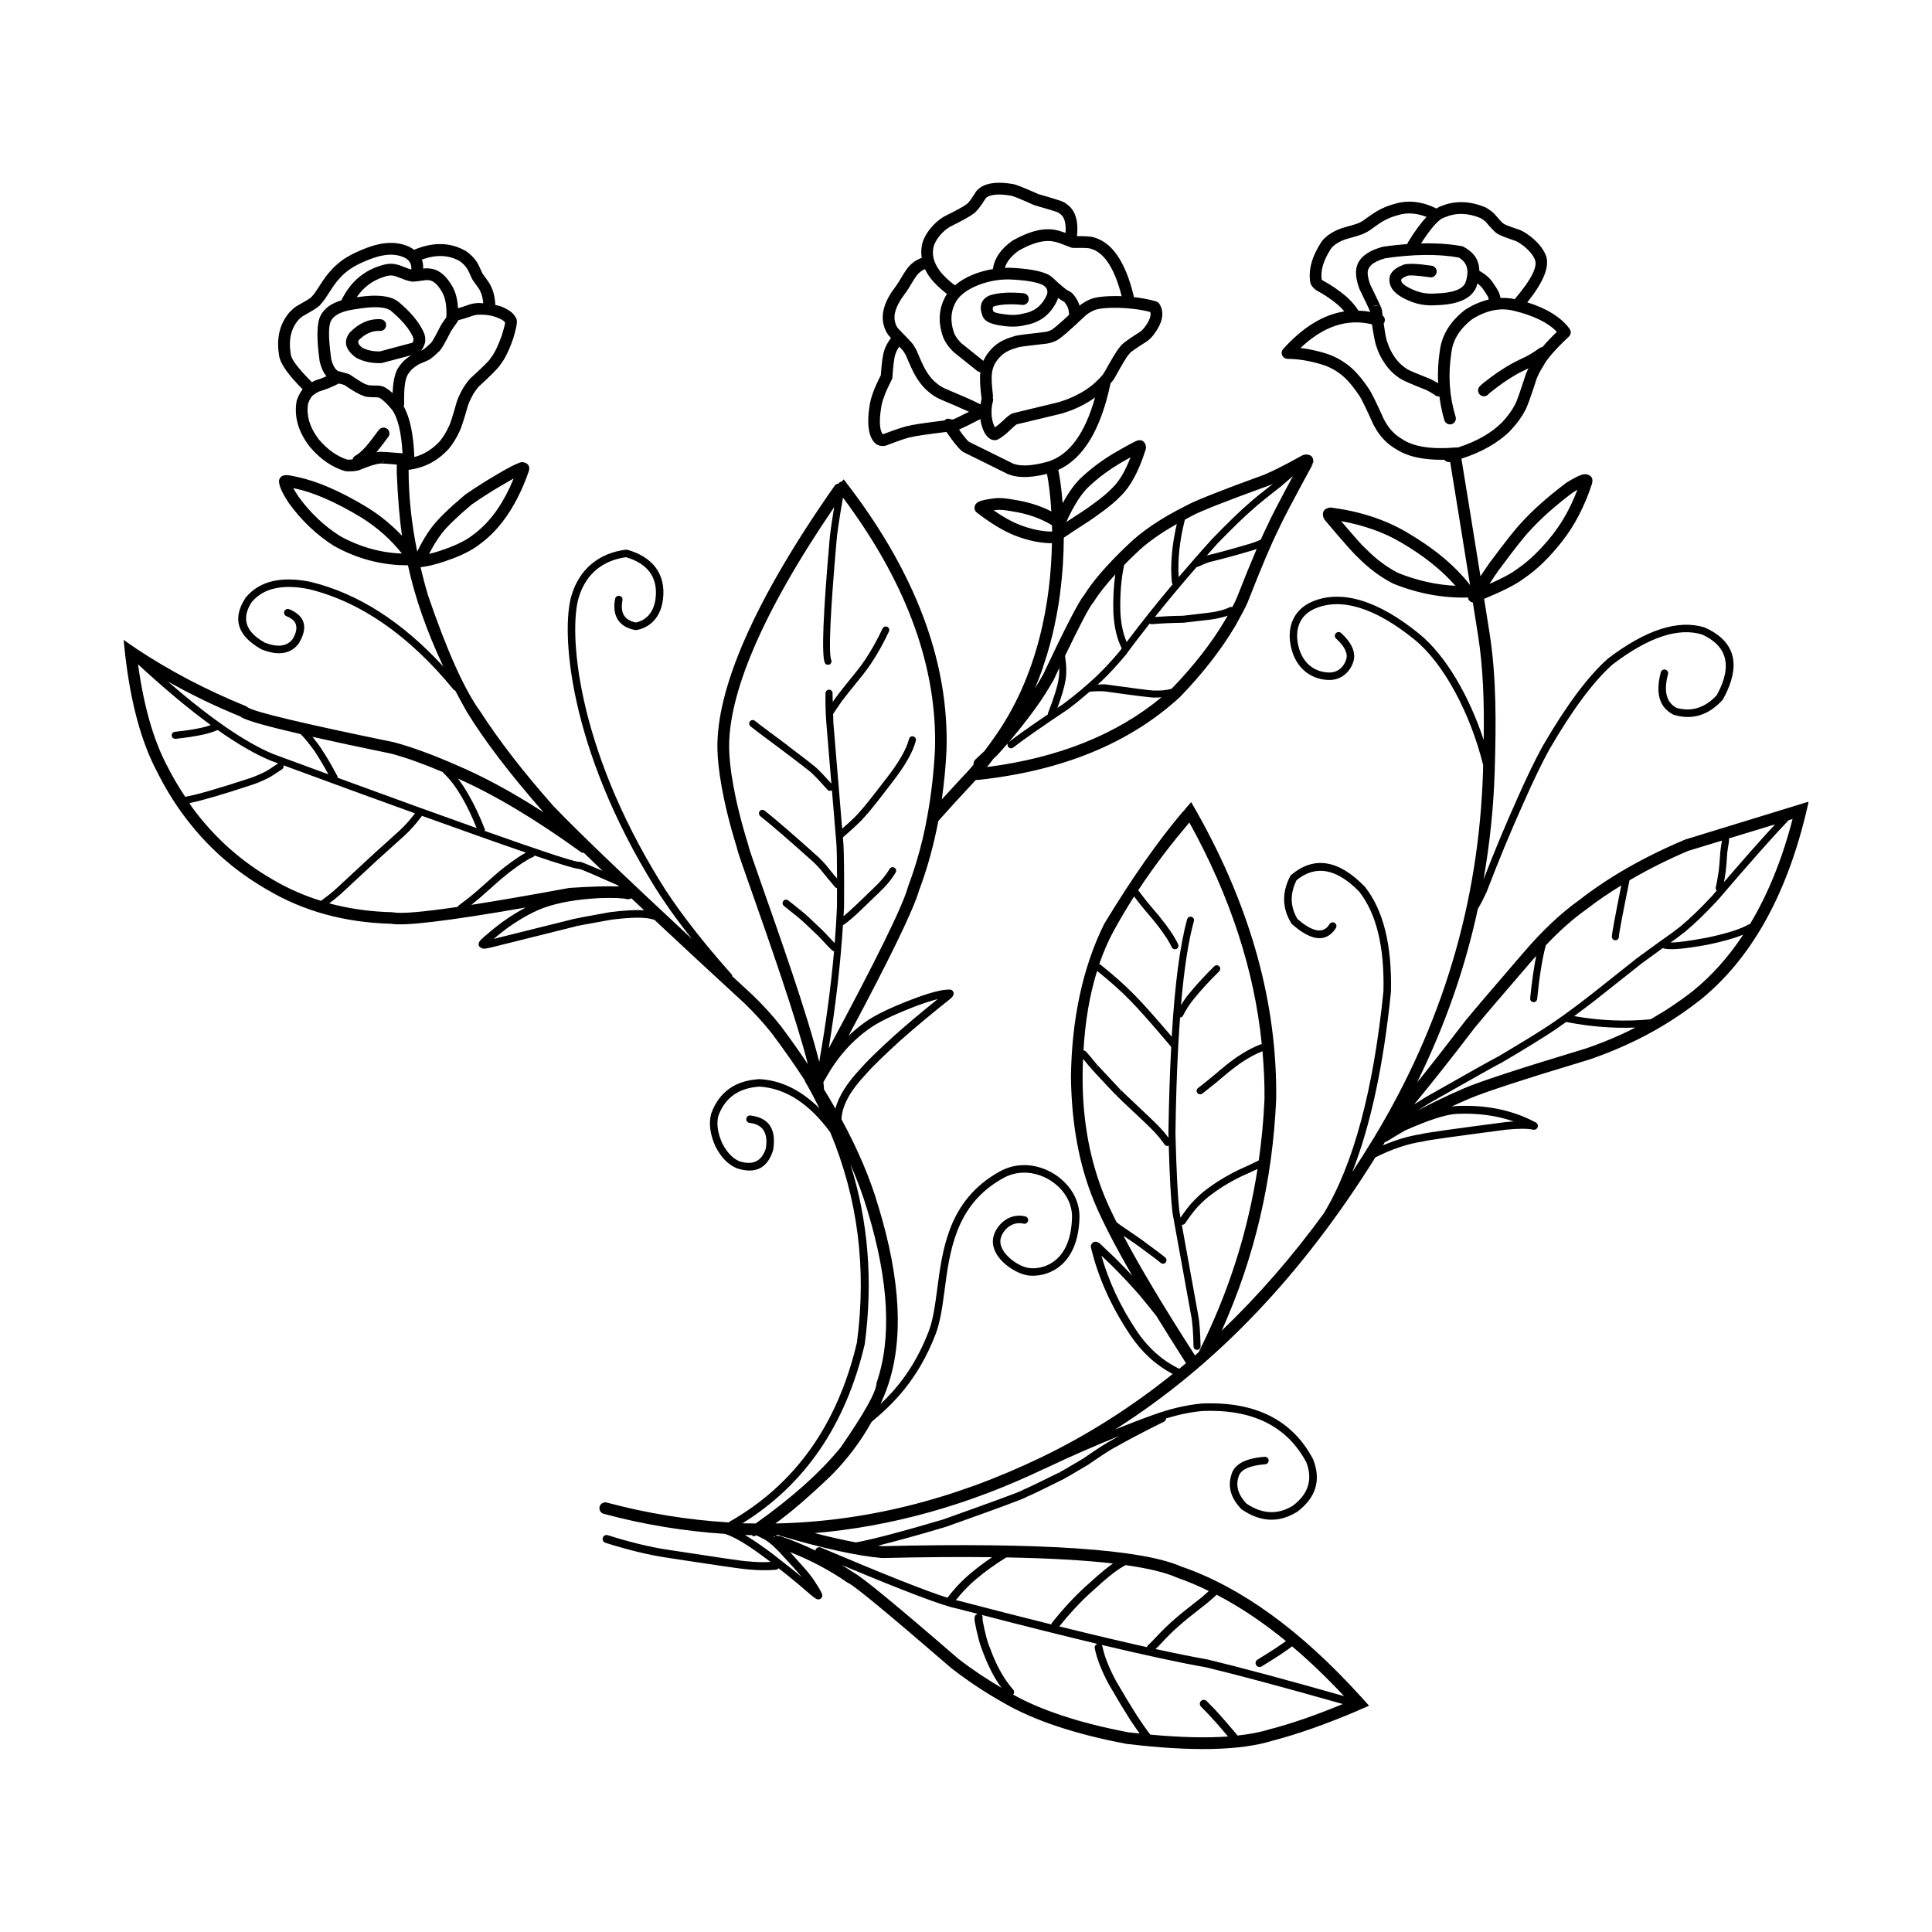 <?xml version="1.0" encoding="UTF-8"?>
<!-- Uploaded to: ICON Repo, www.svgrepo.com, Generator: ICON Repo Mixer Tools -->
<svg fill="#000000" width="800px" height="800px" version="1.1" viewBox="144 144 512 512" xmlns="http://www.w3.org/2000/svg">
 <g>
  <path d="m342.43 368.43c-0.012 0.008 0.004 0.016 0.004 0.027-0.02-0.27-0.09-0.383-0.004-0.027z"/>
  <path d="m547.8 297.34-0.059 0.039-0.027 0.02z"/>
  <path d="m547.05 282.66 0.027-0.016 0.004-0.023z"/>
  <path d="m271.16 288.25-0.035 0.023-0.016 0.016z"/>
  <path d="m222.73 270.41 0.012 0.004 0.055 0.004z"/>
  <path d="m470.3 534.93 0.016-0.051-0.008-0.02z"/>
  <path d="m271.75 395.34-0.016-0.008z"/>
  <path d="m623.23 356.47-3.34 1.027-29.398 9.023-0.133 0.062c-10.926 4.633-20.195 9.957-27.855 15.957-4.852 3.43-9.855 8.156-15.012 14.199-7.578 8.785-12.625 14.703-15.141 17.75l-0.035 0.043c-4.297 5.625-8.348 10.832-12.176 15.609l-0.016-0.016c-0.191 0.246-0.367 0.457-0.574 0.688 7.285-14.781 12.684-30.07 16.102-45.961 0.746-1.266 1.512-2.699 2.297-4.449l0.031-0.047c3.121-8.176 6.383-16.055 9.809-23.676l0.012-0.004c2.555-5.801 4.82-10.492 6.805-14.09l-0.016 0.031c6.109-10.52 11.68-18.016 16.754-22.52 9.484-7.234 17.398-9.879 23.73-7.949 6.203 2.832 7.824 7.566 4.816 14.219-0.277 0.609-0.609 1.254-0.961 1.902-3.102 3.316-6.629 4.426-10.594 3.332-2.727-1.41-3.5-4.387-2.297-8.945 0.137-0.523-0.172-1.059-0.699-1.207-0.535-0.133-1.074 0.172-1.211 0.707-1.48 5.637-0.355 9.379 3.387 11.25l0.172 0.066c4.828 1.391 9.086 0.07 12.777-3.949l0.133-0.188c0.422-0.734 0.773-1.449 1.094-2.148 3.562-7.875 1.598-13.504-5.859-16.875l-0.121-0.043c-6.996-2.148-15.543 0.605-25.613 8.281l-0.055 0.055c-5.219 4.641-10.941 12.309-17.152 23.012l-0.016 0.02c-2.012 3.637-4.305 8.387-6.894 14.234l0.012-0.004c-3.078 6.828-6.008 13.902-8.828 21.168 1.617-9.328 2.641-18.84 2.945-28.574l0.004-0.051c0.379-12.527 0.5-24.859-1.383-36.762-0.508-3.109-0.969-6.059-1.422-8.938 4.945-2.062 8.477-3.84 10.426-5.332 3.473-2.324 6.867-5.606 10.199-9.852 3.356-4.242 5.984-9.32 7.926-15.219l-0.004-0.016c0.016-0.023 0.016-0.047 0.035-0.066l-0.016-0.012c0.383-1.262-0.004-2.086-1.156-2.449l-0.016-0.012c-0.309-0.102-0.66-0.113-1.039-0.051-0.879 0.137-2.406 0.879-4.547 2.219l-0.102 0.078c-4.941 3.715-8.898 7.258-11.945 10.637-1.48 1.531-4.234 5.047-8.305 10.516l-0.012 0.004c-0.684 0.961-1.504 2.176-2.414 3.574-1.957-12.219-3.621-22.43-5.008-30.934-0.02-0.078-0.035-0.164-0.043-0.242 5.312-1.699 9.699-4.156 13.02-7.461l0.016-0.047c1.699-1.797 2.961-3.539 3.816-5.211l0.004 0.012c0.48-0.77 1.512-3.609 3.094-8.5 0.367-0.973 0.945-2.074 1.723-3.301l0.07-0.125c0.922-1.789 3.168-4.359 6.746-7.723 0.57-0.543 0.656-1.422 0.188-2.055-2.25-3.047-5.988-5.383-11.223-7.019 4.551-5.672 6.164-9.941 4.773-12.805l-0.004-0.012c-0.266-0.598-0.625-1.191-1.055-1.773-0.707-0.973-1.656-1.918-2.824-2.856l-0.023-0.016c-0.941-0.719-1.824-1.27-2.633-1.645l-0.148-0.055c-2.344-0.793-3.738-1.32-4.172-1.57l-0.016-0.016c-0.117-0.098-0.234-0.168-0.363-0.227l-0.02-0.031c-0.363-0.305-1.125-1.133-2.273-2.492l-0.137-0.137c-0.625-0.559-1.312-1.059-2.07-1.473l-0.152-0.082c-4.195-1.746-8.191-1.824-11.988-0.203-0.289 0.094-0.613 0.348-0.922 0.527-3.902-1.895-7.633-2.32-11.207-1.207-1.57 0.445-2.883 0.957-3.902 1.531-0.91 0.441-2.356 1.418-4.379 2.898-0.281 0.176-0.59 0.352-0.945 0.52l-0.152 0.078c-0.395 0.199-1.855 0.648-4.387 1.34l-0.102 0.035c-0.727 0.25-1.324 0.496-1.812 0.742-1.477 0.734-2.641 1.637-3.488 2.68l-0.09 0.125c-2.578 3.93-3.578 7.551-3.008 10.84l0.055 0.215c0.062 0.203 0.172 0.426 0.305 0.629 0.035 0.055 0.07 0.102 0.102 0.164 0.25 0.328 0.602 0.664 1.039 1.012l0.23 0.148c1.934 1.008 3.824 2.293 5.676 3.844 0.613 0.555 1.137 1.113 1.613 1.672-5.613 0.879-11.008 4.188-16.203 9.969-0.414 0.453-0.508 1.105-0.262 1.664 0.035 0.102 0.094 0.207 0.156 0.297 0.297 0.387 0.742 0.621 1.234 0.641 3.059 0.035 6.199 0.574 9.41 1.59 1.766 0.57 3.449 1.488 5.055 2.766 1.105 0.902 2.277 2.195 3.508 3.879 0.344 0.457 0.676 0.934 1.02 1.441l0.02 0.031c0.562 0.801 1.805 3.344 3.734 7.637l0.051 0.102c0.496 0.945 0.98 1.742 1.453 2.371 0.031 0.039 0.059 0.078 0.078 0.117 1.191 1.609 2.633 2.914 4.316 3.91l-0.016-0.02c3.047 2.055 7.375 3.027 12.949 2.922l0.016 0.012c0.344 0.461 0.93 0.688 1.523 0.586 1.453 8.906 3.203 19.617 5.277 32.594-3.945-5.09-9.559-9.777-16.906-14.055-5.719-3.328-12.34-5.477-19.863-6.461-0.156-0.02-0.34-0.012-0.496 0.012-0.02 0-0.02 0.004-0.035 0.016l0.004-0.004c-1.344 0.27-1.883 1.027-1.648 2.25 0.055 0.289 0.168 0.574 0.363 0.867 0.055 0.082 0.102 0.156 0.176 0.246l0.02 0.027c4.777 5.672 7.641 8.887 8.594 9.699 2.812 2.891 5.922 5.215 9.32 6.981l0.129 0.059c6.672 2.695 13.266 3.856 19.809 3.672 0.016 0.141 0.02 0.281 0.074 0.41 0.211 0.523 0.68 0.848 1.199 0.93 0.438 2.734 0.879 5.531 1.344 8.453 1.438 9.027 1.684 18.367 1.535 27.969-3.836-11.617-10.062-22.406-17.043-28.09-10.789-8.797-20.582-11.93-28.469-8.547-4.684 2.031-6.867 6.535-5.512 12.211 1.234 5.191 4.945 8.27 9.719 8.52 3.106 0.152 5.625-1.648 6.695-4.637 0.984-2.777-0.66-5.504-3.184-7.809-0.398-0.359-1.031-0.336-1.391 0.074-0.375 0.406-0.344 1.027 0.055 1.391 2.43 2.211 3.223 4.121 2.648 5.676-0.789 2.234-2.559 3.445-4.715 3.324-3.852-0.191-6.859-2.594-7.906-7.004-1.156-4.844 0.668-8.34 4.375-9.93 6.82-2.934 15.797-0.402 26.441 8.258 7.758 6.328 14.785 19.609 18.141 33.211-0.016 0.535-0.02 1.047-0.039 1.57l0.004 0.012c-1.07 34.965-10.797 67.242-28.992 97.316-0.004 0.004-0.004 0.016-0.02 0.023-0.012 0.012-0.012 0.012-0.012 0.016-1.84 3.039-3.723 5.996-5.637 8.914 4.848-12.32 8.277-28.211 10.254-47.715v-0.078c0.297-12.336-1.992-21.605-6.894-27.801l-0.07-0.074c-6.938-7.129-13.438-8.148-19.492-3.051l-0.234 0.293c-2.254 4.367-2.16 8.547 0.309 12.52l0.176 0.215c4.738 4.188 8.398 4.84 10.938 1.949 0.234-0.273 0.461-0.578 0.668-0.91 0.301-0.461 0.164-1.07-0.297-1.367-0.457-0.289-1.078-0.156-1.371 0.309-0.148 0.246-0.316 0.473-0.477 0.66v-0.004c-1.664 1.871-4.336 1.199-8.016-2-1.957-3.258-2.035-6.684-0.25-10.293 5.059-4.121 10.582-3.129 16.59 3.023 4.57 5.82 6.727 14.633 6.434 26.449-2.668 26.242-7.938 45.828-15.789 58.801-8.375 11.508-17.402 21.852-27.066 31.105 8.664-19.293 13.484-39.719 14.426-61.27l0.004-0.051c0.316-25.207-6.641-50.477-20.871-75.848l-0.008-0.016v-0.004c-0.328-0.594-0.68-1.191-1.012-1.77 0 0 0-0.008-0.012-0.016-0.191-0.348-0.383-0.688-0.602-1.047l-0.016-0.016-0.012-0.02c-0.707 0.789-1.418 1.621-2.117 2.496l-0.031-0.035c-6.609 7.777-13.578 17.723-20.926 29.855l-0.059 0.117c-5.594 11.434-8.508 24.895-8.727 40.418l0.004 0.055c0.172 12.188 2.106 23.121 6.062 32.738 2.144 5.238 5.598 11.898 10.195 19.867-1.512-1.625-3.055-3.219-4.609-4.746l-0.004-0.012-3.996-3.793-0.145-0.109c-0.094-0.055-0.188-0.102-0.281-0.152-0.738-0.367-1.32-0.242-1.742 0.383-0.055 0.07-0.094 0.145-0.121 0.227-0.102 0.207-0.113 0.43-0.07 0.645 1.879 7.926 5.332 15.645 10.336 23.148 3.094 4.66 6.887 8.102 11.34 10.441-10.867 8.723-22.496 16.156-34.977 22.156-23.484 11.305-46.961 17.008-70.312 17.465 3.969-2.844 8.922-7.098 14.863-12.789 4.402-4.449 7.871-9.18 10.641-14.148 5.25-4.414 12.121-10.699 16.953-23.227 1.277-3.332 1.82-7.469 2.391-11.75 0.668-5.102 1.387-10.488 3.324-15.508 2.125-5.512 5.707-10.574 12.355-14.188 6.164-3.34 13.797-0.164 16.797 5.363 0.859 1.574 1.324 3.312 1.285 5.117-0.277 11.324-6.898 13.574-10.547 13.496-0.375-0.016-0.695-0.035-0.98-0.078-2.938-0.473-7.606-3.883-7.469-7.168 0.09-2.051 2.281-4.836 5.211-4.707 0.297 0 0.613 0.055 0.941 0.129 0.531 0.133 1.066-0.195 1.199-0.734 0.117-0.523-0.211-1.062-0.734-1.191-0.449-0.113-0.887-0.156-1.328-0.184-4.195-0.172-7.144 3.656-7.266 6.617-0.195 4.84 5.875 8.668 9.141 9.188 0.383 0.062 0.777 0.094 1.23 0.109l-0.016-0.004c4.68 0.117 12.277-2.922 12.59-15.426 0.051-2.188-0.508-4.254-1.504-6.102-3.449-6.32-12.227-10.125-19.484-6.168-7.133 3.879-11.012 9.344-13.285 15.219-2.016 5.289-2.762 10.906-3.418 15.957-0.574 4.363-1.105 8.25-2.281 11.305-3.606 9.363-8.387 15.09-12.742 19.211 0.648-1.484 1.32-2.977 1.832-4.527 4.32-12.422 3.523-28.336-2.375-47.73-2.148-7.394-5.426-15.109-9.805-23.18 0.098-3.519 2.231-7.477 6.406-11.906l0.031-0.039c1.586-1.852 4.609-4.793 9.078-8.875 4.051-3.59 8.473-7.273 13.266-11.078l0.07-0.051c0.262-0.254 0.469-0.469 0.594-0.633 0.359-0.508 0.379-0.984 0.051-1.418-0.195-0.242-0.477-0.395-0.801-0.395-2.141-0.055-5.742 0.922-10.785 2.902-5.191 2.023-9.043 3.891-11.504 5.629-1.633 1.141-3.113 2.394-4.543 3.723 10.961-20.504 17.18-33.34 18.66-38.43 2.195-5.836 3.902-12.012 5.141-18.535l0.004 0.023c3.066-3.465 5.859-6.481 8.316-9.121l0.984-1.059 0.68-0.738c0.133 0.031 0.254 0.082 0.383 0.07 22.383-2.387 40.207-9.68 53.512-21.852l0.07-0.055c6.106-6.301 11.059-12.668 14.855-19.102l0.016-0.031c1.652-2.953 2.711-4.984 3.164-6.082l0.004-0.023c3.586-9.16 6.297-15.582 8.145-19.227l0.039-0.09c0.887-2.055 3.898-7.766 8.992-17.129 0.02-0.047 0.055-0.102 0.062-0.141l-0.016-0.02c-0.043 0.035-0.168 0.184-0.422 0.566l-0.012-0.008 0.57-1.004c0.051-0.602-0.043-1.074-0.297-1.41-0.27-0.367-0.734-0.59-1.367-0.648-0.25-0.02-0.527 0.016-0.812 0.082-0.074 0.023-0.152 0.051-0.234 0.066l-0.254 0.113c-4.418 2.477-7.785 4.164-10.07 5.109-11.316 4.102-18.23 6.84-20.719 8.219-6.637 3.316-11.832 6.832-15.562 10.527-5.238 4.973-9.078 9.387-11.473 13.258l-0.016-0.02c-1.484 1.871-5.078 8.859-10.781 20.969-0.719 1.262-1.441 2.469-2.188 3.629 0.457-1.098 0.93-2.176 1.34-3.269l-0.016-0.02c0.32-0.805 0.613-1.621 0.895-2.453l-0.023-0.016c1.367-3.918 2.406-7.856 3.203-11.719-0.152 0.082-0.32 0.145-0.492 0.184l-0.012-0.008c0.184-0.043 0.34-0.102 0.496-0.199 0.551-2.609 0.984-5.199 1.312-7.734l-0.02-0.016c0.695-5.238 0.969-10.195 0.992-14.66 1.441-1 3.703-2.484 6.773-4.453l0.016-0.012c0.605-0.402 1.371-0.938 2.301-1.621 2.707-1.918 4.715-3.578 6.023-4.992 2.574-2.488 4.762-6.551 6.555-12.207l0.039-0.156c0.004-0.031 0.02-0.055 0.023-0.07 0.074-0.461 0.043-0.887-0.121-1.246-0.074-0.184-0.168-0.34-0.277-0.473-0.488-0.672-1.238-0.793-2.238-0.355l0.004 0.004c-0.023-0.004-0.023-0.004-0.023-0.004l-0.059 0.035c-1.656 0.828-3.598 1.891-5.801 3.199-3 1.785-5.762 3.836-8.281 6.148-1.805 1.582-3.547 3.996-5.25 7.066-0.281-3.734-0.715-6.734-1.133-8.734l-0.023-0.016c0.004-0.016 0-0.039-0.012-0.066 6.598-2.981 11.223-10.523 13.824-22.746 0.012-0.051 0-0.09-0.004-0.137 0.398-0.457 0.797-0.926 1.105-1.457 0.062-0.133 0.039-0.082 0.117-0.211 1.969-3.531 3.086-5.453 3.723-6.121 0.109-0.09 0.188-0.211 0.25-0.348-0.02 0.066-0.055 0.102-0.059 0.09 0.289-0.344 1.578-1.25 4.359-3.027l0.023-0.008c0.828-0.535 1.465-1.23 1.973-1.898 2.102-2.758 3.094-5.691 1.484-8.168-0.211-0.312-0.516-0.539-0.871-0.641-1.84-0.543-3.883-0.898-5.918-1.141 0-0.086 0.016-0.184 0-0.277-1.137-4.805-2.695-8.523-4.629-11.156-0.68-0.926-1.406-1.723-2.188-2.387l0.004 0.012-0.031-0.027c-1.215-0.992-2.441-1.645-3.68-1.961l-0.016-0.016c-0.059-0.023-0.109-0.027-0.156-0.051-0.664-0.207-2.148-0.293-4.344-0.277 0.336-3.09-0.082-5.477-1.293-7.125-0.453-0.598-0.988-1.102-1.633-1.512l-0.016-0.023c-0.133-0.121-0.32-0.242-0.516-0.348-0.645-0.324-2.938-1.047-6.894-2.18l-0.02-0.031c-3.578-1.59-5.785-2.461-6.582-2.606-0.152-0.023-0.297-0.039-0.43-0.035l-0.016-0.02c-3.113-0.488-5.566-0.316-7.344 0.496-0.676 0.301-1.277 0.746-1.801 1.312l-0.188 0.234c-1.188 1.918-1.996 3.016-2.414 3.293l-0.277 0.188c-0.508 0.441-2.387 1.465-5.633 3.082l-0.109 0.055c-0.836 0.504-1.559 1.035-2.141 1.574-1.723 1.59-2.926 3.324-3.582 5.227l-0.016 0.086c-0.395 1.379-0.438 2.734-0.234 4.086-1.75 0.621-2.957 1.656-3.887 2.879-0.566 0.762-1.055 1.582-1.516 2.344-0.523 0.887-1.023 1.727-1.652 2.562-2.707 3.559-3.984 7.106-2.879 10.508 0.297 0.891 0.742 1.863 1.559 2.699l0.223 0.227c-0.809 1.117-1.422 2.199-1.73 3.203-0.43 1.168-0.734 3.418-0.961 6.734l-0.016-0.016c-1.684 3.301-2.668 5.938-2.941 7.922-0.723 4.481-0.398 7.652 0.973 9.52 0.094 0.125 0.195 0.254 0.309 0.367l0.043 0.043c0.496 0.516 1.113 0.801 1.824 0.855 0.305 0.031 0.613 0.012 0.934-0.039l0.266-0.078c3.75-1.426 5.953-2.164 6.602-2.207l0.367-0.074 0.012-0.008 0.004-0.004c0.629-0.203 3.644-0.648 9.012-1.312 0.434 0.637 0.852 1.227 1.238 1.75 1.418 1.93 2.481 3.125 3.184 3.551 0.102 0.055 0.203 0.109 0.289 0.148l10.734 5.305 0.004 0.012c2.609 1.465 6.356 1.566 11.223 0.348l0.004 0.016-0.012 0.008-0.012-0.012c0.449 2.231 0.898 5.699 1.152 9.941-2.977-1.523-6.312-2.57-10.023-3.121-2.016-0.371-3.617-0.5-4.777-0.383l-0.031-0.004c-2.238 0.281-3.703 0.582-4.387 0.922-0.676 0.336-1.059 0.82-1.133 1.465-0.051 0.395 0.062 0.789 0.285 1.105 0.09 0.113 0.184 0.223 0.305 0.312 3.691 2.84 7.012 4.856 9.984 6.051l0.012-0.004c3.57 1.41 6.875 2.07 9.918 2.086-0.25 14.969-3.504 35.18-15.527 51.84-0.109 0.164-0.453 0.637-0.582 0.809-0.035 0.059-0.566 0.793-0.609 0.863-0.359 0.496-0.773 1.02-1.145 1.535l-2.449 2.309c-0.375 0.355-0.512 0.84-0.457 1.312-0.461 0.527-0.859 1.07-1.371 1.605l-0.031 0.035-0.906 0.977-1 1.059c-1.574 1.684-3.266 3.531-5.102 5.551 0.605-4.289 1.043-8.695 1.258-13.254l-0.004-0.043c0.609-21.926-7.246-44.148-23.562-66.625-0.594-0.797-1.176-1.59-1.77-2.383l-0.016-0.023c-0.633-0.836-1.27-1.672-1.91-2.496-0.168 0.215-0.348 0.418-0.523 0.617-0.359-0.012-0.645 0.18-0.816 0.488-0.43 0.035-0.82 0.254-1.086 0.633-21.539 30.719-31.359 54.016-31.035 69.758 0.094 4.508 1.145 13.234 5.211 26.305 0.012 0.316 0.094 0.48 0.031 0.195 0.188 0.867 1.652 5.066 3.633 10.66 4.656 13.207 12.195 34.711 15.09 46.332-2.219-3.301-4.566-6.648-7.141-10.078-2.258-2.863-4.781-5.648-7.578-8.324-1.805-1.664-3.566-3.285-5.293-4.875-0.023-0.176-0.043-0.363-0.172-0.5-9.859-11.051-15.641-19.32-18.613-24.094-22.938-36.934-24.562-67.238-21.898-75.879 1.988-6.477 6.652-9.793 12.5-10.602 5.644 1.633 8.551 5.293 7.832 10.988-0.508 3.871-2.676 5.809-5.258 6.316-2.992-0.668-4.148-2.469-3.508-5.91 0.102-0.539-0.266-1.051-0.797-1.145-0.527-0.109-1.059 0.246-1.16 0.789-0.816 4.461 0.941 7.391 5.254 8.254l0.367 0.016c3.57-0.609 6.453-3.293 7.059-8.066 0.895-6.922-2.922-11.391-9.438-13.215l-0.395-0.023c-6.637 0.84-12.102 4.648-14.367 12.031-2.875 9.406-0.961 40.309 22.121 77.492 1.969 3.152 5.117 7.785 9.77 13.637-18.176-16.895-30.449-28.664-36.758-35.277-7.988-9.031-14.422-17.363-19.32-24.98-4.188-5.731-8.801-15.988-13.859-30.781-0.754-2.512-1.391-4.992-1.988-7.477 2.352-0.262 5.332-1.074 8.969-2.457l0.012-0.004c2.75-1.086 4.981-2.289 6.676-3.609 4.363-3.164 7.977-7.793 10.82-13.898l0.02-0.012c0.961-2.133 1.652-3.852 2.086-5.191 0.016-0.023 0.031-0.051 0.039-0.07 0.441-1.191 0.145-2.004-0.898-2.449-0.324-0.121-0.633-0.176-1-0.133l-0.367 0.074c-1.348 0.484-3.344 1.52-5.977 3.094l0.02-0.004c-2.977 1.719-5.875 3.559-8.699 5.527l-0.098 0.102c-4.07 3.426-6.894 6.184-8.477 8.242-1.605 2.082-2.894 4.324-4.004 6.656-1.516-7.387-2.281-14.598-2.289-21.672 4.062-0.492 7.617-2.269 10.602-5.523l0.066-0.066c1.152-1.438 2.07-2.945 2.785-4.5 0.41-0.73 1.191-3.086 2.312-7.086 0.359-0.961 0.832-1.938 1.391-2.934 0.586-0.926 1.059-1.555 1.402-1.918 3.219-2.945 5.144-4.887 5.746-5.809v-0.012c1.172-1.473 2.312-3.777 3.398-6.887l0.016-0.07 0.012-0.008c0.656-2.203 0.973-3.664 0.973-4.383 0-0.504-0.102-0.906-0.34-1.219-0.031-0.039-0.051-0.066-0.062-0.098-0.082-0.156-0.184-0.301-0.297-0.461-0.609-0.832-1.703-1.578-3.242-2.223l-0.016-0.012c-0.547-0.227-1.176-0.344-1.777-0.496-0.051-1.805-0.43-3.488-1.172-5.008l-0.016-0.02c-0.023-0.062-0.055-0.137-0.094-0.211-0.207-0.434-0.793-1.289-1.746-2.594-0.109-0.145-0.215-0.289-0.34-0.453-0.766-1.707-1.289-2.766-1.555-3.152-0.004-0.035-0.035-0.062-0.055-0.09-0.031-0.051-0.082-0.102-0.129-0.145-0.051-0.07-0.098-0.145-0.148-0.219-0.566-0.77-1.352-1.523-2.352-2.269l-0.156-0.098c-4.094-2.375-8.676-2.477-13.746-0.348-0.391-0.289-0.797-0.562-1.285-0.801l-0.043-0.012c-3.051-1.398-6.637-1.352-10.754 0.121l-0.012 0.008c-3.582 1.32-6.234 2.734-8 4.269-0.941 0.754-1.945 1.797-2.992 3.109-0.418 0.473-1.465 2.035-3.168 4.668-0.25 0.363-0.535 0.707-0.848 1.008-0.078 0.09-0.145 0.188-0.211 0.289l-0.016-0.02c-0.461 0.371-1.742 1.148-3.812 2.297l-0.094 0.07c-0.543 0.355-1.102 0.844-1.711 1.465l-0.062 0.066c-2.559 2.988-3.5 6.723-2.812 11.191 0.098 1.23 0.812 2.762 2.18 4.613 1.004 1.371 2.406 2.93 4.098 4.629-0.605 0.762-1.125 1.719-1.535 2.914l-0.062 0.242c-0.676 3.965 0.363 7.828 3.121 11.578 0.137 0.195 0.289 0.383 0.434 0.578l0.051 0.035c2.715 3.199 5.762 5.285 9.137 6.305l0.328 0.055c1.02 0.086 2.043 0.035 3.102-0.156l0.297-0.082c2.773-1.129 4.57-1.699 5.383-1.738 0.102-0.004 0.203-0.016 0.305-0.051l-0.016-0.02c0.512-0.016 2.012 0.078 4.414 0.281l-0.012 2.262c0.285 6.68 0.746 12.211 1.383 16.602-2.621-2.766-5.637-5.293-9.18-7.492l-0.016-0.016c-7.129-4.305-13.328-6.992-18.582-8.066-1.398-0.344-2.422-0.512-3.012-0.48-0.984 0.051-1.57 0.496-1.77 1.32-0.062 0.289-0.043 0.57 0.035 0.84 0.152 1.168 0.992 2.914 2.578 5.293l0.035 0.051c3.316 4.566 7.277 8.309 11.875 11.246l0.094 0.055c6.309 3.481 12.84 5.117 19.523 5.078 1.855 8.559 4.984 17.492 9.363 26.816-10.879-11.832-22.547-19.305-35.012-22.383l-0.035-0.02c-7.902-1.605-13.656-0.246-17.273 4.102l-0.07 0.09c-3.356 5.121-2.391 9.406 2.894 12.879 0.43 0.273 0.867 0.547 1.352 0.809l0.129 0.062c4.394 1.699 7.637 1.137 9.727-1.652l0.062-0.098c2.199-3.742 1.762-6.527-1.348-8.344-0.383-0.227-0.793-0.43-1.258-0.613-0.512-0.211-1.086 0.035-1.289 0.547-0.203 0.508 0.031 1.082 0.543 1.293 0.383 0.152 0.707 0.312 1.008 0.484 1.945 1.141 2.156 3.008 0.668 5.57-1.496 1.965-3.938 2.281-7.359 0.984-0.41-0.23-0.781-0.457-1.137-0.695-4.184-2.734-4.965-6.09-2.363-10.086 3.113-3.695 8.207-4.836 15.281-3.394 13.707 3.406 26.465 12.289 38.281 26.68 0.102 0.117 0.262 0.137 0.383 0.191 0.969 1.84 1.957 3.68 3.008 5.531 4.629 7.594 11.414 16.504 20.375 26.707-0.094-0.055-0.184-0.109-0.266-0.168-8.246-5.305-15.863-9.406-22.82-12.34-6.223-2.738-11.711-4.754-16.461-6.031l-0.09-0.023c-24.031-4.938-36.945-8.016-38.766-9.238-0.145-0.148-0.309-0.258-0.492-0.336-10.566-4.301-20.25-9.391-29.059-15.25l-0.016-0.02c-1.121-0.762-2.234-1.512-3.32-2.289 0.129 1.379 0.277 2.734 0.434 4.051 1.48 12.707 4.242 22.887 8.281 30.582 2.027 4.094 4.324 7.914 6.894 11.438 6.051 8.332 13.578 15.078 22.598 20.223 9.52 5.644 20.422 8.613 32.688 8.945 3.469 0.668 15.391-0.766 35.684-4.309-1.523 0.801-3.078 1.719-4.656 2.781-1.812 1.199-3.836 2.781-6.07 4.723l0.016-0.031c-0.801 0.676-1.305 1.172-1.531 1.512-0.344 0.543-0.344 1.016 0.016 1.457 0.059 0.062 0.137 0.062 0.191 0.113 0.121 0.121 0.266 0.195 0.434 0.25 0.012 0.004 0.012 0.008 0.02 0.012 0.121 0.031 0.23 0.094 0.395 0.094 0.379 0.016 1.074-0.098 2.086-0.34l22.207-5.539c0.457-0.117 0.789-0.535 0.773-1.02 0.023 0.52-0.215 0.848-0.68 0.984 0.402-0.121 3.543-0.695 9.406-1.758 5.559-0.707 9.289-0.723 11.172-0.043 0.074 0.016 0.145-0.023 0.227-0.02 6.926 6.5 14.895 13.887 23.926 22.188 2.672 2.574 5.098 5.246 7.297 8.02 3.18 4.25 6.117 8.43 8.762 12.508 0.02 0.078-0.016 0.168 0.031 0.23 1.387 2.352 2.629 4.734 3.816 7.113-4.809-4.781-10.078-7.414-15.828-7.75l-0.109 0.004c-6.387 0.355-10.621 3.379-12.734 9.062l-0.031 0.078c-0.684 2.613-0.301 5.531 1.172 8.758l0.023 0.043c1.492 2.883 3.375 4.766 5.644 5.684l0.059 0.031c4.832 1.523 7.984-0.039 9.477-4.703v0.012l0.012-0.039 0.031-0.133c0.887-5.293-0.93-8.324-5.445-9.078-0.184-0.035-0.375-0.07-0.57-0.09-0.555-0.055-1.023 0.32-1.086 0.871-0.074 0.531 0.32 1.031 0.855 1.102 0.168 0.016 0.316 0.039 0.477 0.062 3.199 0.527 4.469 2.785 3.832 6.727-1.086 3.359-3.394 4.492-6.938 3.391-1.797-0.727-3.32-2.297-4.574-4.727-1.254-2.762-1.605-5.227-1.055-7.367 1.789-4.809 5.441-7.379 10.906-7.703 6.902 0.43 13.152 4.473 18.734 12.098 7.293 17.422 9.703 36.016 7.059 55.824l-0.004-0.012c-5.16 21.777-16.43 37.578-33.84 47.445-0.055 0.031-0.055 0.102-0.098 0.133-10.82-0.656-21.609-2.387-32.344-5.266-0.816-0.215-1.668 0.27-1.891 1.094-0.117 0.477-0.016 0.953 0.25 1.324 0.191 0.266 0.492 0.48 0.84 0.57 10.68 2.875 21.418 4.613 32.164 5.32 2.309 0.742 5.531 2.609 9.699 5.688l0.051 0.031c0.367 0.25 1.137 0.82 2.309 1.711-1.824 0.109-3.809 0.078-6.012-0.156l-0.078 0.016c-0.879-0.023-7.996-1.062-21.34-3.121-4.594-0.695-9.832-1.973-15.719-3.828-0.555-0.172-1.145 0.145-1.32 0.688-0.109 0.328-0.035 0.68 0.156 0.945 0.129 0.184 0.316 0.309 0.535 0.383 5.992 1.883 11.32 3.184 16.031 3.898 13.137 2.027 20.316 3.066 21.52 3.133 2.84 0.277 5.367 0.316 7.621 0.109 0.289-0.02 0.555-0.176 0.723-0.395 0.719 0.574 1.539 1.219 2.434 1.934 1.676 1.328 3.719 3.035 6.102 5.121l0.031 0.031c0.641 0.512 1.082 0.848 1.309 0.973 0.098 0.051 0.188 0.09 0.266 0.121l-0.262-0.133c0.402 0.27 0.797 0.297 1.195 0.062 0.492-0.301 0.633-0.758 0.418-1.352-0.098-0.305-0.418-0.875-0.922-1.738l-0.016-0.02c-0.867-1.418-1.617-2.519-2.262-3.305l0.016 0.012c-0.906-1.176-2.711-3.188-5.277-5.984 5.481 2.148 10.555 4.84 15.219 8.074l0.262 0.137c1.609 0.715 10.652 8.188 27.141 22.43l0.121 0.105c4.461 3.469 9.105 6.543 13.93 9.238 8 4.641 18.863 8.262 32.605 10.859l0.113 0.004c17.145 2.047 29.922 1.762 38.352-0.832 6.742-1.75 14.316-4.418 22.691-7.984l-0.023-0.016c1.008-0.414 2.027-0.848 3.039-1.293l-0.02-0.031c-0.734-0.828-1.465-1.648-2.188-2.445-0.004-0.012-0.02-0.02-0.031-0.023-15.898-17.516-31.742-28.984-47.531-34.402-10.484-4.594-36.887-6.394-79.227-5.402-0.344-0.031-0.738-0.105-1.109-0.141 4.543-1.105 10.469-2.746 17.84-4.934l0.059-0.016c13.402-4.762 20.531-7.398 21.426-7.918l0.004-0.016-0.004-0.02c1.301-0.527 4.527-2.07 9.664-4.641 0.418-0.188 2.582-1.453 6.516-3.789l0.051-0.02 0.012-0.004 0.004-0.012c3.672-2.543 6.117-4.117 7.356-4.754l0.062-0.023c3.375-1.922 7.633-4.156 12.809-6.711 0.34-0.168 0.48-0.488 0.523-0.848 3.344-1.02 6.562-1.691 9.633-1.969 13.25-0.543 22.426 4.012 27.543 13.629 1.723 4.543 0.523 8.367-3.582 11.465-3.988 2.457-8.094 2.273-12.297-0.551-2.18-2.316-2.883-4.66-2.117-7.035l0.016-0.055c0.488-1.895 2.84-3 7.066-3.332 0.555-0.055 0.961-0.531 0.91-1.074-0.02-0.547-0.523-0.945-1.062-0.91-5.141 0.402-8.09 1.996-8.812 4.777-1.012 3.141-0.145 6.164 2.613 9.059l0.168 0.137c4.969 3.379 9.832 3.582 14.586 0.648l0.074-0.039c4.965-3.731 6.387-8.348 4.254-13.852l-0.051-0.109c-5.496-10.406-15.285-15.32-29.41-14.742h-0.039c-4.117 0.379-8.461 1.398-13.004 3.055l0.012-0.012c-3.293 1.176-6.66 2.5-10.055 3.856 27.133-17.156 49.918-41.5 69.012-72.121 4.379-2.199 8.574-3.621 12.59-4.211l0.242-0.059c-0.02 0-0.02 0.004-0.031 0.012 0.828-0.266 8.152-1.293 21.977-3.102 3.188-0.305 5.543-0.305 7.055 0.02 0.492 0.098 1.008-0.172 1.172-0.648 0.184-0.48-0.031-1.008-0.469-1.254-6.144-3.293-13.195-4.754-21.156-4.363l-0.016-0.004c-0.359 0.023-0.758 0.082-1.168 0.133 1.484-0.664 2.945-1.34 4.496-1.992 3.816-1.691 14.547-5.199 32.207-10.52l0.055-0.023c3.184-1.098 6.367-2.356 9.543-3.805 6.973-3.148 13.52-7.133 19.641-11.938 13.215-10.719 22.496-27.051 27.871-49.012 0.246-1.012 0.488-2.035 0.723-3.086 0.039-0.125 0.039-0.27 0.039-0.402zm-60.32-85.102 0.004-0.02c0.004 0.016-0.004 0.02-0.004 0.031v-0.012zm-21.652 23.609 0.004 0.016c3.996-5.391 6.676-8.801 8.051-10.234l0.043-0.043c2.902-3.215 6.715-6.621 11.465-10.203 0.449-0.277 0.84-0.527 1.207-0.73-1.719 4.508-3.867 8.465-6.519 11.824l0.012 0.004c-3.16 3.996-6.32 7.074-9.523 9.223l-0.078 0.055c-1.398 1.07-3.824 2.375-7.188 3.859 0.957-1.508 1.812-2.781 2.527-3.769zm-14.555-93.316 0.148-0.062c2.945-1.258 6.09-1.207 9.441 0.164l-0.02-0.016c0.512 0.281 0.984 0.609 1.398 0.98l-0.016-0.02c1.41 1.652 2.367 2.66 2.867 3.023 0.074 0.051 0.137 0.098 0.207 0.129l-0.016-0.02c0.078 0.062 0.168 0.133 0.262 0.188 0.551 0.344 2.137 0.961 4.715 1.844l-0.016-0.02c0.609 0.289 1.277 0.707 2.027 1.266 0.949 0.766 1.703 1.52 2.254 2.262 0.301 0.402 0.523 0.801 0.707 1.199l0.035 0.082c0.949 1.828-0.828 5.383-5.273 10.613-1.25-0.27-2.5-0.363-3.769-0.312-0.121-0.629-0.305-1.211-0.547-1.707l-0.004-0.012c-0.02-0.047-0.043-0.086-0.062-0.133-0.102-0.195-0.348-0.59-0.699-1.164l-0.031-0.027c-0.422-0.656-0.723-1.109-0.91-1.359-0.051-0.059-0.078-0.105-0.117-0.145-0.016-0.016-0.031-0.035-0.051-0.055l-0.016-0.02c-0.41-0.516-0.93-1.031-1.578-1.531-0.43-0.336-1.004-0.695-1.605-1.047-0.023-1.508-0.41-2.828-1.227-3.93-0.707-0.965-1.703-1.77-2.988-2.449-0.137-0.07-0.285-0.117-0.434-0.145-3.246-0.605-6.875-0.828-10.793-0.727 2.656-4.121 4.691-6.41 6.109-6.852zm-9.844 40.141-0.137-0.109c-1.113-0.715-2.066-1.609-2.859-2.688-0.109-0.148-0.203-0.281-0.316-0.43v-0.012c-0.836-1.254-1.441-2.457-1.785-3.609l-0.109-0.266c-0.246-0.508-0.566-2.168-0.961-4.965 0.098-0.129 0.195-0.277 0.234-0.43 0.176-0.496 0.059-1.012-0.223-1.402-0.062-0.09-0.195-0.129-0.289-0.211-0.039-0.301-0.07-0.543-0.109-0.875l-0.016-0.016c0.02-0.242 0-0.508-0.094-0.789-0.191-0.621-1.207-2.793-3.035-6.516l-0.016-0.023c-0.414-1.148-0.641-2.055-0.664-2.746l-0.02-0.074c-0.191-1.871 1.328-3.25 4.516-4.164l-0.004-0.016c7.566-1.121 14.102-1.191 19.566-0.223l-0.016-0.02c0.68 0.371 1.191 0.816 1.578 1.34 0.973 1.32 1.055 3.117 0.23 5.414-0.809 1.746-3.394 2.672-7.766 2.789l-0.094 0.012c-2.156 0.184-4.195-0.164-6.106-1.047l-0.023-0.012c-1.422-0.625-2.336-1.211-2.762-1.77-0.129-0.188-0.223-0.383-0.234-0.555l-0.02-0.078c-0.062-0.371 0.461-0.766 1.594-1.191l0.09-0.043c0.629-0.199 2.613-0.07 5.953 0.41 0.855 0.121 1.637-0.469 1.75-1.32 0.062-0.418-0.051-0.816-0.285-1.133-0.242-0.336-0.605-0.562-1.027-0.621-3.812-0.547-6.277-0.641-7.371-0.281-0.113 0.035-0.223 0.086-0.324 0.129-2.668 1.039-3.812 2.566-3.434 4.617 0.109 0.645 0.359 1.254 0.781 1.836 0.777 1.059 2.129 2.012 4.016 2.84 2.383 1.098 4.906 1.543 7.582 1.324 5.777-0.16 9.297-1.746 10.574-4.769l0.039-0.086c0.113-0.32 0.152-0.602 0.242-0.914 0.055 0.051 0.164 0.109 0.211 0.145l0.016 0.016c0.457 0.355 0.812 0.695 1.074 1.031l0.043 0.051v0.016c0.02 0.016 0.035 0.035 0.051 0.066 0.137 0.172 0.402 0.57 0.812 1.203 0.305 0.473 0.488 0.773 0.547 0.883l0.012 0.008 0.031 0.059c0.102 0.203 0.164 0.516 0.23 0.781-2.082 0.516-4.184 1.383-6.289 2.754l-0.117 0.086c-3.902 3.074-6.086 6.703-6.578 10.867-0.438 2.883-0.566 5.711-0.434 8.488-0.695-0.422-1.371-0.809-2.008-1.102l-0.062-0.023c-3.676-1.449-5.731-2.328-6.199-2.641zm-7.406-16.578c-0.453-0.254-1.023-0.254-1.496 0.004l-0.004-0.023c0.453-0.336 0.961-0.332 1.484-0.004zm-14.938-6.906-0.016-0.035c-0.102-0.082-0.184-0.148-0.242-0.211-0.34-2.398 0.492-5.144 2.496-8.234 0.562-0.699 1.383-1.328 2.465-1.855l0.012-0.008c0.328-0.168 0.773-0.352 1.324-0.543l-0.004-0.012c2.754-0.75 4.418-1.273 5-1.586 0.004-0.008 0.004-0.008 0.016-0.016 0.531-0.234 1.008-0.496 1.453-0.793l0.07-0.047c1.918-1.426 3.234-2.301 3.93-2.637l0.09-0.035c0.828-0.469 1.93-0.887 3.293-1.266l0.043-0.02c2.391-0.754 4.93-0.566 7.598 0.465-1.5 1.609-3.16 3.844-4.961 6.801-0.082 0.121-0.074 0.262-0.102 0.387-2.062 0.16-4.211 0.383-6.453 0.711l-0.184 0.043c-5.008 1.391-7.324 3.891-6.957 7.523 0.062 0.988 0.355 2.18 0.859 3.598l0.074 0.156c1.594 3.242 2.523 5.207 2.828 5.957-1.066-0.203-2.121-0.309-3.16-0.344-0.176-0.289-0.363-0.582-0.566-0.855-0.738-1-1.633-1.973-2.695-2.926l-0.039-0.031c-2.019-1.676-4.07-3.082-6.172-4.188zm35.52 44.246c-6.613 0.59-11.418-0.148-14.469-2.215l-0.094-0.055c-1.344-0.777-2.496-1.816-3.445-3.106-0.031-0.035-0.059-0.07-0.078-0.109-0.359-0.496-0.746-1.125-1.168-1.898l-0.016-0.016c-1.984-4.422-3.305-7.129-4-8.117l-0.004-0.012c-0.355-0.531-0.719-1.047-1.074-1.539-1.398-1.895-2.75-3.383-4.062-4.449l-0.016-0.012c-1.914-1.523-3.926-2.617-6.055-3.309l-0.016-0.012c-2.32-0.727-4.621-1.234-6.887-1.5 6.098-5.797 12.41-7.852 18.941-6.266 0.473 3.215 0.875 5.246 1.258 6.062l-0.023-0.027c0.441 1.43 1.16 2.859 2.148 4.316 0.117 0.18 0.246 0.371 0.375 0.547 0.992 1.352 2.18 2.473 3.543 3.371l-0.004-0.016c0.055 0.051 0.117 0.102 0.203 0.148 0.656 0.449 2.902 1.43 6.734 2.941 0.809 0.363 1.676 0.875 2.613 1.523 0.301 0.223 0.664 0.285 1.02 0.25 0.289 2.137 0.688 4.238 1.328 6.312 0.055 0.168 0.129 0.328 0.223 0.461 0.395 0.523 1.062 0.762 1.711 0.566 0.812-0.25 1.277-1.117 1.031-1.938-1.656-5.438-2.043-11.086-1.125-16.98v-0.043c0.395-3.328 2.203-6.262 5.426-8.801v0.008c3.844-2.434 7.559-3.203 11.148-2.289h0.02c5.25 1.293 9.023 3.137 11.352 5.562l0.02 0.016c-1.543 1.488-2.805 2.824-3.832 4.035-0.266 0.035-0.531 0.098-0.754 0.262-1.004 0.719-1.898 1.312-2.699 1.773-0.375 0.211-0.668 0.375-0.91 0.488 0 0-0.012 0.004-0.012 0.008-1.965 0.934-3.121 1.5-3.469 1.711-0.766 0.402-1.691 0.957-2.766 1.645-0.891 0.551-1.996 1.312-3.297 2.289-0.215 0.152-0.852 0.633-1.891 1.457l-0.039 0.051c-0.375 0.316-0.641 0.574-0.812 0.75-0.004 0.012-0.023 0.023-0.023 0.043-0.496 0.555-0.5 1.355-0.078 1.926 0.062 0.102 0.137 0.18 0.23 0.262 0.648 0.555 1.629 0.492 2.184-0.156l0.012-0.008c0.059-0.074 0.215-0.219 0.469-0.43 1.02-0.812 1.598-1.266 1.742-1.355l-0.004-0.012 0.062-0.035c1.238-0.926 2.273-1.656 3.102-2.156l0.004-0.012c1.043-0.68 1.93-1.195 2.641-1.582l0.059-0.031c0.23-0.137 1.105-0.555 2.562-1.25-0.289 0.555-0.543 1.078-0.738 1.586l-0.023 0.094c-1.52 4.715-2.461 7.344-2.809 7.918l-0.121 0.191c-0.719 1.414-1.832 2.93-3.324 4.523-2.941 2.945-6.906 5.141-11.742 6.676-0.102 0.008-0.184-0.039-0.281-0.039zm-15.566 33.258c-3.078-1.609-5.922-3.742-8.496-6.394l-0.168-0.145c-0.586-0.453-2.715-2.852-6.394-7.184 5.859 1.066 11.145 2.883 15.711 5.555 6.168 3.586 10.98 7.457 14.586 11.586-5.031-0.254-10.102-1.355-15.238-3.418zm-81.547-23.203 0.152-0.145 0.004 0.008c2.32-2.125 4.887-4.004 7.644-5.652 1.023-0.609 1.984-1.152 2.867-1.641l0.004 0.012c-1.383 3.641-2.977 6.309-4.727 8.012l-0.059 0.062c-1.156 1.254-3.016 2.797-5.59 4.633l-0.016 0.012c-0.898 0.641-1.629 1.168-2.203 1.539-1.723 1.109-3.191 2.07-4.414 2.879 2.066-4.606 4.191-7.844 6.336-9.719zm15.914-45.934c0.227 0.793 0.012 2.07-1.551 4.117-0.391 0.508-0.773 0.895-1.176 1.152l0.012 0.004h-0.02l-0.012 0.004c-2.5 1.605-4.418 2.859-5.094 3.719-0.043 0.051-0.09 0.129-0.145 0.195-0.992 1.102-2.316 3.465-4.074 6.602-0.016 0.027-0.113 0.188-0.129 0.215-0.434 0.762-1.152 1.473-2.156 2.434l-0.016 0.031-0.004-0.012c-1.84 1.785-4.309 3.316-7.449 4.59-0.469 0.191-1.324 0.496-2.578 0.875l-11.793 2.848-0.051 0.016c-0.113 0.023-0.188 0.055-0.281 0.094-0.906 0.348-1.766 1.215-2.406 1.816-0.684 0.652-1.422 1.289-2.231 1.855-0.016-0.02-0.031-0.031-0.035-0.051-0.684-1.188-1.328-3.816-0.5-6.922 0.09-0.301 0.051-0.602-0.055-0.887 0.043-0.168 0.082-0.34 0.055-0.527l-0.004-0.012 0.012-0.008c0 0.086-0.035-0.289-0.035-0.203 0.031 0.145-0.023-0.336-0.016-0.18-0.527-4.988-0.684-7.387 2.277-10.227 1-0.938 2.414-1.621 4.242-2.109 0.234-0.07 0.457-0.191 0.648-0.371-0.289 0.27-0.59 0.328-0.469 0.289 0.48-0.141 2.828-0.43 7.438-0.953 1.02-0.117 1.75-0.418 2.188-0.582v-0.004c0.098-0.043 0.109-0.039 0.184-0.074l0.012-0.004c0.035-0.016 0.094-0.039 0.137-0.059 1.238-0.543 3.902-2.934 7.777-6.602 0.793-0.746 1.742-1.266 2.769-1.656 1.961-0.711 8.938-0.891 14.527 0.586zm-51.387-2.918c1.027-1.629 2.844-2.973 5.441-4.062v-0.004c2.641-1.09 5.418-1.645 8.32-1.656 4.375 0.164 7.41 0.652 9.105 1.457l-0.016-0.02c0.398 0.242 0.707 0.508 0.914 0.789 0.469 0.621 0.477 1.359 0.062 2.203l-0.004 0.012c-1.254 2.606-3.285 4.141-6.062 4.609l-0.145 0.031c-1.477 0.395-3.184 0.438-5.156 0.121h-0.039c-1.41-0.191-2.273-0.422-2.621-0.695-0.23-0.629-0.223-1.055 0.039-1.297l-0.02-0.02c1.879-0.59 4.434-0.746 7.664-0.43 0.859 0.07 1.617-0.547 1.688-1.406 0.043-0.391-0.07-0.77-0.285-1.066-0.254-0.348-0.648-0.582-1.113-0.629-3.731-0.344-6.742-0.148-9.008 0.613l-0.25 0.102c-2.004 1.059-2.527 2.82-1.605 5.281 0.094 0.234 0.215 0.477 0.375 0.688 0.078 0.117 0.184 0.234 0.297 0.348 0.789 0.766 2.25 1.305 4.402 1.578 2.336 0.375 4.438 0.324 6.297-0.145l-0.012-0.012c3.836-0.648 6.613-2.75 8.34-6.309 0.152-0.309 0.242-0.602 0.344-0.902 0.57 0.426 1.117 0.801 1.609 1.023l0.012 0.008c0.012 0.004 0.039 0.023 0.051 0.031-0.035-0.016-0.059-0.031-0.059-0.031v0.004c0.023 0.012 0.094 0.078 0.254 0.301 0.043 0.059 0.062 0.09 0.121 0.164 0.035 0.062 0.082 0.121 0.133 0.199 0.277 0.395 0.473 0.809 0.586 1.23 0.109 0.426 0.184 0.973 0.211 1.566-2.785 2.574-4.316 3.844-4.797 4.066-0.094 0.035-0.152 0.066-0.25 0.09-0.383 0.168-0.793 0.316-1.371 0.391-4.363 0.496-7.148 0.824-7.981 1.062-0.02 0.012-0.145 0.043-0.297 0.113-2.016 0.566-3.91 1.41-5.379 2.82-1.285 1.211-2.098 2.418-2.637 3.652l-5.871-4.703-0.016-0.016c-0.383-0.391-0.727-0.785-1.027-1.18-0.336-0.469-0.621-0.934-0.82-1.41l-0.004-0.012c-1.137-3.148-0.941-5.988 0.586-8.539zm30.387-14.172c0.176 0.07 0.395 0.113 0.594 0.098 2.363-0.023 3.805 0.016 4.356 0.137l-0.016-0.02c0.109 0.055 0.23 0.109 0.359 0.137 0.801 0.188 1.633 0.641 2.5 1.352 0.602 0.5 1.18 1.137 1.719 1.867 1.574 2.144 2.863 5.266 3.902 9.324-3.418-0.133-6.469 0.137-8.004 0.695-1.078 0.402-2.156 1.012-3.16 1.812-0.223-0.766-0.566-1.5-1.043-2.164-0.043-0.066-0.074-0.094-0.113-0.172-0.051-0.07-0.082-0.125-0.148-0.207-0.172-0.234-0.453-0.609-0.828-0.914-0.188-0.133-0.391-0.273-0.648-0.379-0.852-0.375-2.547-1.91-3.676-2.953-0.137-0.133-0.203-0.188-0.301-0.285-0.402-0.379-0.848-0.754-1.41-1.09l-0.109-0.066c-2.086-1.027-5.578-1.629-10.477-1.816l-0.062 0.004c-0.324 0-0.656 0.027-0.973 0.043 0.469-1.648 1.699-3.168 3.68-4.578l-0.004-0.008c3.789-2.129 6.887-2.926 9.293-2.387l0.242 0.031c0.457 0.059 1.898 0.57 4.328 1.539zm-4.016-10.379c0.023 0.293 0.117 0.566 0.289 0.805 0.031 0.035 0.059 0.07 0.09 0.109l0.016 0.023c-0.078-0.07-0.133-0.137-0.184-0.207-0.156-0.215-0.23-0.461-0.227-0.75zm-32.359 9.992v-0.016c0.488-1.402 1.406-2.719 2.75-3.957l0.012-0.012c0.398-0.371 0.906-0.742 1.504-1.113 3.426-1.691 5.5-2.859 6.254-3.484l0.004 0.012c0.773-0.508 1.832-1.836 3.18-3.988l-0.016-0.016c0.246-0.27 0.512-0.461 0.801-0.598 1.266-0.562 3.199-0.633 5.824-0.199l0.133 0.004 0.012 0.008c0.566 0.098 2.59 0.914 6.066 2.473l0.203 0.074c3.359 0.965 5.418 1.594 6.164 1.891l-0.016-0.02c0.078 0.074 0.176 0.148 0.285 0.203 0.379 0.203 0.699 0.492 0.961 0.84 0.695 0.941 0.941 2.434 0.793 4.414-1.176-0.426-2.016-0.684-2.457-0.734l0.012-0.004c-3.191-0.707-7.016 0.203-11.484 2.715l-0.133 0.078c-3.106 2.18-4.777 4.699-5.195 7.531-1.844 0.309-3.672 0.797-5.422 1.531-1.859 0.773-3.387 1.715-4.633 2.781-1.711-1.309-3.109-2.609-4.055-3.902-1.621-2.195-2.121-4.363-1.547-6.512zm-7.777 12.812c0.754-0.988 1.34-1.969 1.855-2.84 0.473-0.801 0.879-1.473 1.324-2.055 0.621-0.828 1.301-1.418 2.269-1.801 0.355 0.734 0.777 1.461 1.312 2.188 1.098 1.484 2.66 2.957 4.531 4.406-0.043 0.062-0.109 0.125-0.152 0.188l-0.023 0.035c-2.031 3.406-2.316 7.133-0.859 11.219l0.035 0.09c0.309 0.723 0.719 1.438 1.227 2.133 0.422 0.559 0.898 1.121 1.445 1.645l0.117 0.109 6.231 4.981c0.246 0.191 0.543 0.277 0.812 0.312-0.215 1.898-0.031 3.91 0.215 6.144 0.012 0.07 0.02 0.184 0.02 0.223 0.004 0.055 0.023 0.105 0.02 0.152l0.012-0.008v0.016l-0.004 0.008c0.004 0.109 0.059 0.203 0.09 0.305-0.145 0.582-0.191 1.133-0.281 1.703-2.262-1.156-5.434-2.508-9.434-4.199-1.152-0.484-2.086-1.234-2.977-2.062-0.801-0.742-1.504-1.73-2.238-2.977-0.434-0.73-1.156-2.266-2.168-4.707-0.285-0.668-0.613-1.191-0.879-1.582-0.059-0.121-0.109-0.219-0.137-0.27-0.414-0.609-1.629-1.836-3.297-3.551l-0.625-0.648c-0.359-0.363-0.621-0.855-0.828-1.496-0.648-1.953-0.066-4.414 2.387-7.66zm12.848 33.125c-0.031 0.012-0.062 0.004-0.098 0.012-0.094 0.008-0.184 0.016-0.281 0.031-0.492-0.297-1.145-0.309-1.668 0.039-0.07 0.051-0.109 0.129-0.172 0.188-5.516 0.691-8.695 1.172-9.48 1.438l-0.016-0.02c-1.117 0.203-3.41 0.961-6.863 2.262l-0.02-0.031-0.012-0.012c-0.848-1.145-0.973-3.539-0.383-7.168l0.004-0.031c0.25-1.695 1.176-4.117 2.793-7.269 0.102-0.188 0.164-0.398 0.168-0.613 0.207-3.254 0.477-5.305 0.812-6.164l0.051-0.125c0.168-0.566 0.516-1.184 0.934-1.836 0.641 0.668 1.027 1.086 1.141 1.258 0.02 0.031-0.07-0.07-0.121-0.27 0.039 0.148 0.109 0.293 0.207 0.43 0.246 0.371 0.473 0.73 0.66 1.164 1.012 2.422 1.801 4.152 2.363 5.086 0.789 1.348 1.691 2.633 2.805 3.68 0.98 0.902 2.231 1.945 3.871 2.641 3.152 1.336 5.637 2.402 7.559 3.289-2.254 1.148-3.691 1.848-4.234 2.039zm1.207 0.473c0.039 0.031 0.059 0.043 0.078 0.074 0.016 0.016 0.031 0.035 0.043 0.055-0.035-0.039-0.07-0.086-0.121-0.129zm24.047 10.699c-4.648 1.312-7.988 1.375-10.035 0.188l-0.094-0.055-10.75-5.312-0.098-0.043-0.023-0.016c-0.383-0.281-1.043-1.055-1.973-2.305-0.191-0.277-0.43-0.609-0.645-0.926 1.094-0.48 2.988-1.41 5.637-2.785 0.203 1.477 0.625 2.75 1.152 3.684 0.316 0.535 0.699 1.043 1.191 1.398 0.492 0.367 1.461 0.809 2.461 0.238 1.465-0.848 2.621-1.953 3.457-2.762 0.852-0.801 1.191-1.086 1.379-1.16l11.777-2.828 0.09-0.016c1.332-0.43 2.281-0.754 2.883-0.996 2.277-0.926 4.262-2.016 6.004-3.266-2.672 9.535-6.805 15.191-12.414 16.961zm-7.773 16.688c-2.023-0.805-4.25-2.062-6.695-3.758 0.262-0.027 0.547-0.066 0.836-0.109 0.875-0.086 2.195 0.035 3.957 0.352l0.055 0.012c4.039 0.602 7.566 1.844 10.617 3.684 0.004 0.176 0.012 0.355 0.016 0.527 0.004 0.047-0.016 0.098 0 0.152 0.012 0.348 0.023 0.672 0.031 1.012-2.684-0.008-5.606-0.613-8.816-1.871zm54.758 25.152c-3.637 6.18-8.41 12.301-14.281 18.371-1.277 0.363-2.727 0.543-4.414 0.461-0.102 0.004-0.203 0.004-0.297 0.043l-0.023-0.027c-0.988-0.035-5.246-0.574-12.781-1.633l-0.059-0.004c-0.656-0.055-1.352 0.043-2.023 0.043 0.344-0.316 0.738-0.633 1.074-0.953v-0.004c1.969-1.879 4.059-4.137 6.242-6.746l0.051-0.043c2.016-2.773 4.191-5.586 6.422-8.422 0.172 0.117 0.367 0.211 0.594 0.176 2.336-0.207 5.117-0.336 8.359-0.391l0.09-0.004 6.356-0.742 0.051-0.004 0.016 0.012c2.066-0.254 3.789-0.633 5.188-1.125-0.184 0.328-0.352 0.629-0.562 0.992zm2.988-5.715c-0.211 0.543-0.633 1.387-1.199 2.461-0.23-0.082-0.492-0.09-0.715 0.031-1.387 0.691-3.367 1.207-5.973 1.504l-6.356 0.742c-2.844 0.039-5.285 0.16-7.449 0.328 3.457-4.34 7.141-8.754 11.07-13.258 0.098-0.012 0.188 0.008 0.281-0.027 1.324-0.613 2.332-1.027 3.012-1.246 2.965-0.699 6.762-1.723 11.355-3.078 0.359-0.117 0.797-0.258 1.254-0.43-1.484 3.465-3.242 7.766-5.281 12.973zm11.547-29.402c1.391-1.203 2.477-2.133 3.336-2.875-3.664 6.773-5.883 11.09-6.656 12.852-0.547 1.105-1.18 2.461-1.883 4.016-1.16 0.496-2.117 0.859-2.844 1.059-4.562 1.352-8.32 2.379-11.254 3.07l-0.043 0.016c-0.051 0.008-0.102 0.031-0.145 0.043 0.945-1.055 1.844-2.102 2.812-3.172 4.234-4.344 7.414-7.426 9.551-9.219l0.031-0.043c0.875-0.82 3.211-2.734 7.051-5.723zm-25.301 8.68c0.57-0.305 1.102-0.617 1.691-0.918l0.055-0.027c2.356-1.301 9.145-3.969 20.348-8.035l0.07-0.016c0.379-0.148 0.773-0.34 1.188-0.523-3.406 2.668-5.59 4.438-6.434 5.246-2.164 1.836-5.383 4.945-9.625 9.312l-0.023 0.02c-3.121 3.441-6.062 6.828-8.914 10.168-0.289-4.617 0.234-9.672 1.645-15.227zm-16.098 12.016c0.93-0.953 1.891-1.918 2.953-2.918l0.035-0.023c2.746-2.734 6.422-5.367 10.961-7.922-1.285 5.609-1.75 10.773-1.305 15.465 0.016 0.172 0.09 0.328 0.184 0.457 0.016 0.016 0.023 0.02 0.039 0.043-4.387 5.207-8.457 10.316-12.191 15.305-0.934-2.156-1.492-4.719-1.664-7.75-0.152-4.731 0.191-8.926 0.988-12.656zm-8.219 9.977 0.172-0.23c1.367-2.203 3.316-4.641 5.707-7.262-0.449 3.125-0.621 6.535-0.512 10.223l0.004 0.023c0.195 3.656 0.922 6.746 2.168 9.273 0.02 0.031 0.051 0.07 0.062 0.098-0.176 0.242-0.379 0.496-0.551 0.727-2.125 2.535-4.152 4.723-6.066 6.551-2.559 2.422-5.484 4.891-8.793 7.379-0.57 0.395-1.113 0.742-1.652 1.109 1.172-3.191 1.914-5.731 2.168-7.477 0.145-0.891 0.203-1.922 0.172-3.094-0.02-0.621-0.121-1.711-0.316-3.227 4.012-8.336 6.5-13.074 7.438-14.094zm-26.441 41.395 1.102-1.047 0.078-0.078c3.731-4.109 7.234-8.426 10.477-12.965 1.492-2.098 2.914-4.363 4.301-6.801l0.051-0.09c0.508-1.094 0.973-2.066 1.445-3.074v0.012l0.004 0.016c0.035 1.059-0.016 1.969-0.145 2.734l-0.004 0.023c-0.277 1.984-1.227 5.016-2.812 9.098-0.039 0.125-0.051 0.25-0.035 0.375-4.875 3.301-8.344 5.762-10.348 7.336-0.398 0.305-0.473 0.871-0.172 1.277 0.012 0.012 0.016 0.02 0.023 0.031 0.309 0.402 0.887 0.465 1.305 0.148 2.5-1.961 7.324-5.324 14.441-10.098l0.039-0.016 0.016-0.012c2.078-1.566 3.961-3.121 5.742-4.664 1.359-0.129 2.688-0.184 3.969-0.09 8.102 1.129 12.531 1.68 13.266 1.645 0.012-0.004 0.012-0.004 0.012 0.004l-0.004-0.023c0.648 0.035 1.215-0.02 1.805-0.051-11.902 9.855-27.297 16.043-46.234 18.477 0.605-0.746 1.145-1.461 1.68-2.168zm-146.23-59.66 0.004-0.023c1.438-1.863 4.09-4.441 7.965-7.711 2.734-1.906 5.539-3.684 8.43-5.356l0.02-0.004c1.02-0.613 1.898-1.109 2.691-1.543-0.297 0.707-0.605 1.434-0.992 2.281l0.016-0.023c-2.621 5.629-5.902 9.863-9.852 12.715l-0.039 0.031c-1.48 1.152-3.449 2.215-5.945 3.188l0.031-0.008c-2.156 0.824-4.004 1.41-5.633 1.801 0.945-1.863 2-3.676 3.305-5.348zm-26.918 0.609c-4.246-2.719-7.906-6.188-10.98-10.422-0.602-0.898-1.062-1.66-1.402-2.297 0.121 0.035 0.195 0.051 0.328 0.09l0.062 0.016c4.91 1 10.781 3.566 17.605 7.672 4.375 2.742 7.945 5.949 10.805 9.594-5.609-0.219-11.086-1.727-16.418-4.652zm43.945-56.121c0.113 0.16 0.246 0.281 0.41 0.391l0.016 0.02c-0.172-0.102-0.297-0.203-0.395-0.34-0.031-0.035-0.055-0.082-0.074-0.125 0.012 0.016 0.027 0.039 0.043 0.055zm-12.227-16.746-0.016-0.016c0.754 0.555 1.309 1.086 1.688 1.602 0.051 0.07 0.102 0.137 0.145 0.207 0.016 0.02 0.035 0.051 0.062 0.078 0.02 0.043 0.051 0.078 0.09 0.109l0.016 0.016c0.203 0.348 0.648 1.277 1.34 2.793l0.168 0.293c0.172 0.242 0.344 0.477 0.5 0.688 0.789 1.059 1.238 1.711 1.359 1.965l0.016 0.012 0.043 0.141c0.5 0.992 0.742 2.106 0.836 3.293-0.43-0.012-0.816-0.086-1.277-0.078l-0.07 0.004c-0.68 0.039-1.34 0.129-1.91 0.281l-0.121 0.031c-1.441 0.508-2.523 0.855-3.305 1.086-0.129-2.254-0.59-4.144-1.426-5.676-0.34-0.598-0.688-1.133-1.055-1.629-1.41-1.914-3.016-2.992-4.812-3.211-0.574-0.07-1.094-0.09-1.512-0.051l-0.109 0.012c-0.133 0.035-0.211 0.035-0.328 0.051 0.035-0.867-0.062-1.676-0.328-2.402 3.715-1.348 7.059-1.262 10.008 0.402zm-8.961 5.043-0.012-0.012c0.223-0.012 0.496-0.004 0.867 0.047 0.91 0.102 1.801 0.746 2.676 1.93 0.285 0.391 0.562 0.828 0.848 1.336 0.84 1.539 1.188 3.738 1.055 6.543-0.656 0.918-1.156 1.645-1.422 2.078l-0.059 0.121c-1.359 2.676-2.211 4.211-2.566 4.594v-0.008c-0.043 0.031-0.09 0.062-0.129 0.105-0.82 0.812-1.457 1.359-1.895 1.629l-0.168 0.141-0.004-0.023c-0.098 0.039-0.289 0.121-0.453 0.199 1.277-1.633 1.48-3.371 0.531-5.211l-0.012-0.008c-0.43-0.887-0.953-1.75-1.605-2.633-1.18-1.609-2.731-3.227-4.648-4.856-2.031-1.828-5.82-2.289-11.336-1.434 1.766-2.59 4.098-4.375 6.996-5.312l0.043-0.023c0.895-0.32 1.633-0.461 2.219-0.43 0.246 0.012 0.582 0.078 0.984 0.188l-0.012-0.012c2.027 0.801 3.344 1.254 3.965 1.367l-0.02-0.027c0.176 0.055 0.367 0.098 0.574 0.109 0.551 0.02 1.746-0.109 3.582-0.398zm-17.844 15.965c1.789-1.781 3.68-2.613 5.672-2.496 0.867 0.043 1.594-0.602 1.645-1.461 0.023-0.375-0.09-0.727-0.305-1.02-0.254-0.348-0.676-0.594-1.145-0.621-2.945-0.184-5.648 0.961-8.102 3.441l-0.152 0.168c-1.215 1.645-1.266 3.254-0.117 4.809 0.41 0.566 0.992 1.133 1.73 1.688l0.203 0.129c1.922 1.012 4.098 1.477 6.539 1.395l0.215-0.023 0.133-0.035 7.695-2.043c-0.359 0.219-0.734 0.465-1.133 0.773-0.867 0.617-1.637 1.477-2.344 2.562-0.879 1.316-1.379 3.57-1.504 6.727-0.684-0.633-1.352-1.141-1.996-1.504l-0.082-0.059c-0.441-0.215-0.949-0.355-1.504-0.422l-0.184-0.012c-1.379-0.012-2.262-0.051-2.637-0.117l-0.016-0.016c-0.137-0.062-0.289-0.117-0.453-0.148-0.582-0.117-2.027-0.992-4.387-2.609-0.137-0.094-0.301-0.168-0.477-0.223l-2.84-0.789-0.016-0.02c-0.227-0.172-0.438-0.402-0.645-0.676-0.422-0.582-0.762-1.367-1.008-2.356l-0.012-0.012c-0.762-5.539-0.793-8.934-0.055-10.195l0.035-0.07c0.793-1.52 2.898-2.531 6.332-3.012l0.043 0.008c5.062-0.875 8.281-0.699 9.656 0.574l0.055 0.043c1.723 1.469 3.106 2.906 4.144 4.312 0.531 0.73 0.973 1.449 1.324 2.168l0.02 0.035c0.324 0.617 0.305 1.203-0.059 1.758l-0.016-0.016-8.664 2.312-0.016-0.023c-1.742 0.027-3.273-0.301-4.621-0.988l-0.016-0.016c-0.32-0.258-0.57-0.512-0.742-0.742-0.301-0.43-0.363-0.82-0.188-1.16zm3.152 12.324c-0.109-0.145-0.234-0.254-0.375-0.355 0.137 0.074 0.25 0.188 0.359 0.332 0.004 0.008 0.008 0.02 0.016 0.023zm-19.762-5.977c-0.898-1.234-1.367-2.211-1.383-2.887l-0.02-0.191c-0.531-3.492 0.133-6.359 2.035-8.621l-0.016-0.012c0.414-0.406 0.777-0.734 1.102-0.957v-0.016c2.516-1.398 4.051-2.363 4.602-2.902 0.055-0.07 0.102-0.121 0.168-0.184l-0.016-0.02c0.434-0.441 0.828-0.922 1.195-1.465l0.031-0.035c1.637-2.535 2.609-3.969 2.898-4.297l-0.016-0.012 0.098-0.098c0.93-1.16 1.777-2.047 2.547-2.66l0.062-0.043c1.453-1.285 3.809-2.519 7.012-3.691 3.312-1.188 6.102-1.277 8.383-0.242 0.594 0.297 1.074 0.648 1.391 1.086 0.422 0.582 0.59 1.305 0.531 2.125-0.523-0.125-1.531-0.492-3.109-1.125l-0.133-0.039c-0.684-0.211-1.305-0.324-1.832-0.348v-0.012c-0.988-0.047-2.125 0.16-3.41 0.609-4.488 1.473-7.836 4.5-10.047 9.074-2.699 0.824-4.535 2.141-5.481 3.984-1.059 1.902-1.16 5.93-0.297 12.102l0.023 0.129c0.344 1.484 0.867 2.703 1.574 3.664 0.062 0.098 0.156 0.172 0.234 0.258-0.953 0.418-1.93 0.789-2.906 1.078l-0.184 0.066c-0.254 0.109-0.5 0.297-0.773 0.43-1.887-1.879-3.32-3.469-4.266-4.75zm22.547 26.242c0.359-0.141 0.645-0.414 0.812-0.762l0.016 0.02c-0.156 0.383-0.422 0.645-0.828 0.742zm-0.574-3.035c-0.242 0.016-0.461 0.062-0.645 0.137 0.309-0.363 0.641-0.773 1.027-1.281 0.734-0.93 1.34-1.727 1.789-2.375 0.082-0.105 0.137-0.176 0.188-0.223l-0.004-0.016c0.57-0.543 0.633-1.426 0.176-2.051-0.035-0.047-0.062-0.098-0.117-0.137-0.582-0.633-1.57-0.656-2.184-0.082-0.051 0.051-0.098 0.102-0.152 0.156-0.078 0.09-0.211 0.242-0.363 0.445l-0.035 0.055c-0.438 0.617-1.02 1.395-1.727 2.309l-0.02 0.012c-0.605 0.789-1.086 1.367-1.461 1.762l-0.004 0.023c-1.039 1.133-1.91 1.879-2.617 2.254-0.422 0.203-0.699 0.586-0.781 1.012-0.488 0.035-0.973 0.09-1.434 0.055l-0.016-0.02c-2.695-0.875-5.172-2.613-7.426-5.25l-0.016-0.02c-0.113-0.156-0.223-0.289-0.328-0.43-2.184-2.973-3.051-5.977-2.602-9l-0.016-0.02c0.434-1.293 0.98-2.121 1.609-2.516l0.07-0.051c0.41-0.277 0.812-0.52 1.219-0.715l-0.004-0.012c1.816-0.523 3.582-1.246 5.32-2.144l1.379 0.375-0.016-0.016c2.328 1.582 4 2.555 5.027 2.875l-0.016-0.016c0.164 0.105 0.344 0.176 0.57 0.234 0.535 0.137 1.629 0.207 3.297 0.23l-0.004-0.016c0.176 0.023 0.34 0.066 0.461 0.109v-0.012c0.875 0.508 1.91 1.445 3.051 2.828l0.02 0.012c0.098 0.105 0.195 0.227 0.297 0.355 1.543 2.109 2.465 5.961 2.789 11.543-3.519-0.301-5.672-0.441-6.305-0.383zm6.598-12.07c0.094-0.203 0.137-0.422 0.137-0.656-0.098-4.09 0.234-6.699 1.02-7.844l0.02-0.035c0.5-0.766 1.023-1.344 1.57-1.75l0.023-0.016c0.5-0.371 0.945-0.668 1.328-0.871v-0.012c1.41-0.578 2.301-0.961 2.656-1.16 0.051-0.035 0.098-0.074 0.148-0.098l-0.016-0.004c0.641-0.398 1.445-1.082 2.445-2.062v0.008c0.078-0.055 0.164-0.129 0.23-0.211 0.535-0.594 1.531-2.316 2.973-5.18 0.305-0.48 0.891-1.344 1.781-2.582 0.062-0.098 0.074-0.219 0.117-0.328 0.953-0.234 2.312-0.648 4.168-1.293 0.367-0.098 0.812-0.16 1.277-0.195 1.918-0.051 3.586 0.223 5 0.801 1.02 0.43 1.652 0.801 1.883 1.113 0.023 0.039 0.043 0.082 0.062 0.117 0.016 0.07 0.043 0.133 0.07 0.195l-0.016-0.016c-0.078 0.551-0.359 1.625-0.836 3.223-0.973 2.746-1.934 4.723-2.879 5.93l-0.168 0.258c-0.363 0.605-2.106 2.34-5.238 5.191l-0.039 0.031c-0.512 0.508-1.145 1.352-1.891 2.516l-0.031 0.047c-0.68 1.176-1.234 2.332-1.656 3.465l-0.035 0.117c-1.082 3.836-1.762 5.992-2.066 6.516l-0.098 0.195c-0.605 1.34-1.398 2.644-2.394 3.887-1.957 2.113-4.207 3.481-6.711 4.141-0.238-6.082-1.191-10.562-2.836-13.438zm46.918 118.09c0.152 0.117 0.324 0.195 0.5 0.242 0.109 0.031 0.207-0.02 0.328-0.016 1.531 1.504 3.199 3.106 4.961 4.793-3.18-1.391-5.156-2.184-5.836-2.383l-0.105-0.023c-0.137-0.016-0.277-0.004-0.402 0.031l-0.016-0.023c-1.605-0.148-9.941-2.894-24.855-8.188 0.023-0.145 0.062-0.297 0.02-0.438-1.367-3.523-2.856-6.668-4.473-9.434l-0.016-0.027-0.023-0.055c-0.797-1.344-1.496-2.422-2.121-3.262-0.156-0.223-0.34-0.441-0.488-0.629l-0.016-0.023c9.59 4.231 20.434 10.695 32.543 19.434zm-50.211-26.043c3.969 1.059 8.535 2.703 13.609 4.852 0.016 0.016 0.031 0.035 0.043 0.055 1.082 1.078 1.93 2.023 2.555 2.856l0.031 0.027c0.137 0.176 0.277 0.371 0.434 0.586 0.586 0.789 1.246 1.809 2.016 3.102 1.41 2.414 2.727 5.195 3.945 8.242-9.703-3.441-21.965-7.894-36.84-13.336-0.012-0.117 0.023-0.25-0.035-0.367-1.461-2.801-2.961-5.363-4.523-7.676v-0.012c-0.207-0.316-0.43-0.625-0.68-0.957-0.379-0.516-0.812-1.062-1.27-1.641-0.051-0.066-0.102-0.129-0.164-0.191 5.707 1.277 12.645 2.766 20.879 4.461zm-40.023-9.871c0.055 0.055 0.117 0.098 0.176 0.129 1.215 0.887 6.519 2.402 15.855 4.566 0.742 0.766 1.348 1.457 1.82 2.066 0.449 0.547 0.852 1.078 1.227 1.582 0.227 0.312 0.449 0.613 0.656 0.898 1.234 1.855 2.441 3.918 3.633 6.109-4.625-1.707-9.418-3.453-14.516-5.34-7.398-3.027-16.781-9.508-28.051-19.277 6.055 3.406 12.434 6.523 19.199 9.266zm-19.445 12.957-0.016-0.02c-3.562-6.809-6.106-15.711-7.617-26.746 7.066 6.519 13.512 11.91 19.281 16.105-0.82 0.281-1.613 0.523-2.363 0.684l-0.02 0.004c-1.746 0.402-4.121 0.773-7.148 1.098-0.5 0.055-0.875 0.508-0.82 1.02 0.016 0.176 0.074 0.32 0.172 0.461 0.195 0.262 0.508 0.402 0.848 0.379 3.094-0.344 5.539-0.719 7.352-1.141 1.215-0.25 2.516-0.66 3.816-1.191 5.277 3.707 10.012 6.469 14.141 8.148l0.016 0.012c0.641 0.234 1.227 0.445 1.863 0.68-1.934 1.32-3.094 2.055-3.457 2.215l-0.039 0.016c-1.34 0.668-2.574 1.199-3.758 1.609-8.379 2.766-14.156 4.441-17.383 5.016-1.742-2.641-3.406-5.387-4.867-8.348zm28.281 30.402c-8.633-4.926-15.836-11.391-21.664-19.383-0.215-0.32-0.41-0.668-0.633-0.996 3.43-0.695 9.059-2.352 16.867-4.938 1.238-0.422 2.559-0.984 3.938-1.676 0.473-0.203 1.742-1 3.816-2.406 0.336-0.234 0.402-0.629 0.301-0.996 13.312 4.902 24.93 9.141 34.863 12.73-1.383 1.809-2.773 3.371-4.184 4.641l-6.883 6.215-0.004 0.008-9.742 9.027c-1.156 1.059-2.539 2.164-4.109 3.285-4.422-1.363-8.629-3.195-12.566-5.512zm48.789 7.125c-9.324 1.371-15.016 1.844-17.059 1.445l-0.266-0.031c-5.902-0.148-11.457-0.934-16.707-2.348 1.172-0.871 2.262-1.75 3.18-2.594l9.73-9.031 6.894-6.207 0.02-0.012c1.559-1.426 3.129-3.172 4.668-5.231 0.031-0.043 0.016-0.102 0.043-0.141 11.617 4.191 20.809 7.445 27.605 9.766-0.574 0.297-1.199 0.668-1.918 1.141l-0.012 0.008c-1.133 0.742-2.312 1.598-3.57 2.566l-0.012 0.004c-0.988 0.77-1.789 1.434-2.414 1.969-1.477 1.281-3.129 2.746-4.945 4.367-0.246 0.227-0.602 0.535-1.055 0.91l-0.012 0.004c-0.816 0.695-2.156 1.75-4.031 3.144-0.082 0.07-0.094 0.184-0.141 0.27zm3.59-0.535c0.742-0.578 1.352-1.066 1.781-1.445 0.477-0.395 0.84-0.707 1.113-0.93l0.004-0.023c1.816-1.617 3.438-3.066 4.906-4.344 0.602-0.512 1.387-1.152 2.344-1.91 1.23-0.938 2.387-1.766 3.469-2.488 1.18-0.766 2.106-1.293 2.769-1.543 0.195-0.074 0.301-0.223 0.398-0.391 6.934 2.344 10.898 3.543 11.793 3.543 0.016-0.012 0.016-0.016 0.023-0.008l-0.016-0.031c1.059 0.324 4.481 1.789 10.215 4.356 0.121 0.121 0.25 0.23 0.363 0.344-0.102 0-0.176-0.016-0.301-0.016-2.82-0.117-7.074 0.016-12.762 0.387l-0.227 0.031c-10.305 1.895-18.93 3.383-25.875 4.469zm36.781 1.926-0.059 0.012c-5.953 1.066-9.16 1.68-9.633 1.812-0.02 0.004-0.016 0.016-0.02 0.004l-21.121 5.266c1.812-1.523 3.484-2.832 4.984-3.828l0.023-0.02c2.875-1.93 5.656-3.41 8.344-4.426l-0.016 0.012c3.988-1.426 8.934-2.266 14.84-2.562 3.633-0.109 5.984-0.016 7.059 0.266 0.383 0.09 0.762 0.035 1.102-0.117 0.039-0.035 0.078-0.09 0.133-0.117 1.113 1.039 2.254 2.102 3.414 3.203-2.25-0.148-5.269 0.016-9.051 0.496zm55.449 39.699c-3-12.246-10.695-34.02-15.172-46.738-2.016-5.758-3.356-9.57-3.504-10.246 0 0.152-0.004 0.32-0.055 0.535 0.062-0.273 0.078-0.555-0.004-0.832-4.051-12.988-5.055-21.484-5.133-25.664-0.297-14.055 8.227-35.359 27.832-64.09-0.742 4.496-1.168 7.543-1.258 9.105-1.688 19.328-2.098 30.031-1.238 32.113 0.023 0.062 0.055 0.137 0.102 0.203 0.246 0.328 0.699 0.461 1.102 0.297 0.48-0.188 0.707-0.727 0.512-1.211-0.742-1.801-0.277-12.23 1.379-31.266v-0.031c0.113-1.801 0.688-5.723 1.727-11.727 0.035 0.051 0.078 0.098 0.109 0.145 0.43 0.582 0.867 1.176 1.289 1.746 15.902 21.91 23.566 43.496 22.992 64.734-0.305 6.18-0.984 12.07-2.016 17.719-0.359 2.059-0.777 4.074-1.25 6.051-1.059 4.414-2.348 8.652-3.883 12.715l-0.035 0.133c-1.445 5.156-8.453 19.406-20.992 42.738 1.891-11.52 3.133-22.398 3.777-32.652 0.648-0.402 1.59-1.133 2.824-2.234 0.594-0.496 2.863-2.641 6.805-6.481 1.785-1.656 3.254-3.418 4.348-5.277 0.211-0.328 0.176-0.738-0.043-1.031-0.062-0.098-0.168-0.176-0.277-0.238-0.434-0.27-1.008-0.133-1.277 0.32-1.02 1.707-2.356 3.32-4.019 4.856l-0.016 0.027c-3.91 3.805-6.144 5.922-6.707 6.394l-0.023 0.023c-0.574 0.516-1.055 0.906-1.465 1.242 0.035-0.809 0.121-1.645 0.156-2.449l-0.004-0.023c0.051-8.746-0.016-14.387-0.176-16.914l-0.012-0.012-0.121-1.492c3.059-2.644 5.059-4.547 5.949-5.664 0.875-0.883 3.273-3.871 7.172-9 3.406-4.375 5.481-8.043 6.215-10.977 0.078-0.281 0.004-0.555-0.152-0.766-0.121-0.176-0.301-0.301-0.523-0.367-0.496-0.121-1 0.188-1.133 0.688-0.676 2.676-2.633 6.106-5.875 10.285l-0.016 0.012c-3.863 5.055-6.199 7.984-7.008 8.805l-0.082 0.09c-0.676 0.887-2.281 2.445-4.738 4.59l-2.336-28.086c-0.051-0.773-0.02-1.555-0.055-2.328 1.305-1.938 2.098-3.109 2.402-3.512l-0.016-0.016-0.02 0.012 0.207-0.215 0.043-0.035c0.207-0.34 1.984-2.574 5.332-6.695l-0.004-0.012c0.633-0.809 1.328-1.738 2.07-2.824l0.004-0.023c1.766-2.637 3.352-5.484 4.766-8.527 0.148-0.316 0.109-0.68-0.09-0.953-0.09-0.117-0.215-0.219-0.359-0.289-0.461-0.215-1.02-0.016-1.246 0.449-1.383 2.977-2.918 5.738-4.625 8.289-0.715 1.055-1.387 1.965-1.992 2.727-3.379 4.176-5.191 6.465-5.438 6.859l-0.012-0.012c-0.176 0.219-0.566 0.77-1.125 1.586 0.004-0.773-0.078-1.523-0.055-2.293 0.016-0.215-0.07-0.414-0.176-0.566-0.164-0.223-0.43-0.379-0.734-0.391-0.512 0.004-0.934 0.402-0.949 0.922-0.07 2.68 0.02 5.348 0.215 7.996l0.004 0.016 1.324 15.98c-2.383-2.668-3.969-4.281-4.715-4.797l-0.02-0.02c-0.43-0.375-2.699-2.137-6.84-5.266l0.012-0.023-7.16-5.336-1.551-1.207c-0.398-0.32-0.984-0.262-1.301 0.145-0.266 0.348-0.254 0.809-0.016 1.141 0.043 0.059 0.098 0.121 0.168 0.176l1.555 1.219 0.031 0.031 7.144 5.332c4.023 3.047 6.25 4.762 6.695 5.137l-0.02-0.031 0.227 0.207c0.594 0.383 2.199 2.035 4.773 4.93 0.309 0.34 0.793 0.355 1.172 0.125l1.176 14.129c0.109 1.656 0.172 4.766 0.176 9.234-0.25-0.293-0.535-0.621-0.887-1.02-1.301-1.625-2.031-2.519-2.176-2.695-0.551-0.617-1.168-1.27-1.871-1.938l-0.016-0.016c-6.383-5.719-11.121-9.836-14.242-12.309-0.41-0.32-0.984-0.27-1.309 0.133-0.277 0.348-0.266 0.809-0.02 1.141 0.051 0.066 0.098 0.137 0.156 0.18 3.09 2.457 7.812 6.527 14.156 12.23 0.648 0.617 1.227 1.23 1.723 1.816l0.039 0.031c0.121 0.148 0.848 1.012 2.125 2.617l0.02 0.027 0.02 0.008c0.91 1.062 1.461 1.703 1.633 1.938 0.004 0.016 0.02 0.035 0.02 0.043 0.016 0.008 0.016 0.02 0.031 0.023 0.145 0.207 0.359 0.332 0.594 0.371 0.012 1.523 0.004 3.141-0.02 4.938-0.129 3.133-0.34 6.352-0.594 9.609-0.137-0.129-0.266-0.242-0.438-0.426-1.543-1.668-2.484-2.66-2.828-2.981l-3.703-3.519c-0.777-0.73-2.562-2.203-5.348-4.387-0.398-0.316-0.988-0.242-1.305 0.156-0.27 0.332-0.262 0.801-0.023 1.121 0.051 0.07 0.098 0.137 0.172 0.191 2.75 2.152 4.477 3.57 5.219 4.269l3.711 3.512c0.316 0.305 1.238 1.273 2.769 2.934l0.016 0.027c0.633 0.633 1.047 1.012 1.227 1.156 0.035 0.016 0.055 0.035 0.078 0.062 0.082 0.039 0.176 0.02 0.277 0.051-0.809 9.262-2.137 19.078-3.934 29.336zm-2.945-78.09c-0.016 0.023-0.012 0.051-0.016 0.078 0.012-0.035-0.023-0.062-0.016-0.102zm4.207 85.348c-0.004-0.527-0.059-1.156-0.164-1.875 0.156-0.328 0.348-0.613 0.523-0.934 0.016-0.012 0.031-0.023 0.039-0.023 0.121-0.211 0.211-0.402 0.324-0.602 2.914-5.137 6.699-9.453 11.492-12.797 2.332-1.633 6.023-3.434 11.051-5.391v-0.004l0.012-0.012c2.805-1.094 5.062-1.832 6.867-2.277-4.035 3.246-7.863 6.434-11.344 9.539l-0.012 0.004c-4.543 4.117-7.625 7.148-9.254 9.055l0.016-0.023c-3.488 3.703-5.664 7.199-6.523 10.449-0.961-1.695-1.973-3.391-3.027-5.109zm10.781 67.602 0.023-0.102c2.215-16.652 0.926-32.461-3.754-47.469 0.016 0.023 0.039 0.039 0.055 0.055 1.777 4.082 3.254 8.09 4.394 11.961 5.703 18.742 6.5 33.992 2.422 45.777-0.023 2.25-3.188 7.949-9.531 17.102-5.5 6.727-13.039 13.426-22.488 20.121-1.168-0.012-2.344-0.012-3.512-0.043 16.551-10.246 27.348-26.039 32.391-47.402zm-23.691 51c-0.031 0.051-0.062 0.074-0.098 0.102-0.012-0.016-0.016-0.023-0.035-0.016-0.137-0.113-0.266-0.215-0.402-0.309 0.168 0.086 0.336 0.141 0.535 0.223zm7.055 10.672c-0.891-0.738-1.723-1.426-2.465-2.016-3.891-3.078-6.231-4.898-7.019-5.41l0.051 0.031c-2.109-1.543-3.969-2.785-5.652-3.777 0.629 0.031 1.227 0.016 1.832 0.043 0.148 0.121 0.289 0.246 0.5 0.359 0.211-0.082 0.441-0.223 0.648-0.316 1.586 0.723 2.621 1.289 3.031 1.645l0.098 0.062c0.781 0.535 1.875 1.539 3.293 3.027l-0.012 0.012c2.707 2.91 4.582 4.988 5.695 6.34zm41.449 21.625c-16.387-14.18-25.645-21.801-27.77-22.848-1.012-0.699-2.09-1.363-3.148-2.016 16.738 7.019 26.953 10.883 30.621 11.57 1.883 0.488 3.621 0.945 5.445 1.406-0.395 0.117-0.742 0.375-0.816 0.812-0.043 0.441-0.039 0.941 0.074 1.484 0.281 1.461 0.602 2.957 1.023 4.508 0.254 1.078 0.832 2.691 1.688 4.812 1.258 3.09 2.695 5.758 4.336 7.977-3.941-2.32-7.781-4.856-11.453-7.707zm45.16 19.512c-12.855-2.445-23.031-5.785-30.613-9.992 0.285-0.379 0.34-0.879 0.059-1.258-0.02-0.031-0.035-0.051-0.062-0.078-0.473-0.531-0.926-1.105-1.367-1.707-1.539-2.09-2.906-4.602-4.098-7.543-0.828-2.043-1.371-3.559-1.617-4.535v-0.012c-0.395-1.5-0.719-2.953-0.973-4.359l-0.004-0.016c-0.059-0.316-0.074-0.59-0.043-0.809 0.039-0.281-0.035-0.555-0.191-0.766-0.031-0.031-0.09-0.031-0.109-0.074 11.602 3.012 21.844 5.574 30.707 7.691-0.48 0.184-0.801 0.641-0.688 1.156 0.547 2.801 1.832 6.055 3.836 9.781l0.031 0.031c2.031 3.508 3.887 6.574 5.551 9.211l0.012 0.012c0.836 1.285 1.652 2.43 2.477 3.566-0.98-0.105-1.91-0.188-2.906-0.301zm37.188-0.777-0.062 0.02c-2.371 0.742-5.144 1.246-8.262 1.59-0.016-0.02-0.031-0.039-0.043-0.055l-3.293-3.852 0.004 0.016c-0.227-0.277-0.668-0.766-1.328-1.512-0.621-0.699-1.172-1.301-1.625-1.785l-0.016-0.004-1.91-1.949c-0.398-0.402-1.078-0.422-1.484-0.012-0.395 0.367-0.422 0.953-0.109 1.383 0.031 0.035 0.051 0.074 0.098 0.102l1.902 1.957c0.441 0.461 0.969 1.039 1.559 1.711 0.66 0.719 1.086 1.195 1.309 1.457l2.387 2.801c-5.742 0.41-12.594 0.246-20.602-0.5-0.191-0.262-0.383-0.496-0.574-0.758-0.969-1.312-1.953-2.742-2.941-4.25-1.652-2.598-3.484-5.629-5.5-9.098-1.914-3.547-3.133-6.609-3.644-9.195-0.043-0.156-0.098-0.301-0.191-0.418-0.016-0.031-0.051-0.035-0.074-0.062 11.656 2.754 20.934 4.766 27.719 5.953 8.68 2.09 20.777 5.34 36.227 9.727-7.137 2.957-13.664 5.219-19.543 6.734zm5.731-22.355 0.004 0.012c-0.043-0.016-0.074-0.004-0.121-0.035 0.035 0.016 0.074 0.008 0.117 0.023zm-1.25-1.059c-0.156 0.113-0.375 0.254-0.656 0.461-0.609 0.434-1.352 0.941-2.219 1.516-0.555 0.359-1.086 0.707-1.617 1.039-1.672 1.031-2.695 1.672-3.07 1.918-0.492 0.301-0.633 0.961-0.324 1.445 0.016 0.02 0.031 0.035 0.043 0.059 0.328 0.449 0.941 0.566 1.402 0.266 0.363-0.242 1.391-0.855 3.066-1.895 0.562-0.348 1.105-0.707 1.672-1.074 0.891-0.602 1.645-1.105 2.269-1.555 0.301-0.223 0.551-0.383 0.707-0.516 0.164-0.129 0.242-0.184 0.359-0.27 4.582 3.879 9.172 8.27 13.777 13.191-15.375-4.367-27.418-7.602-36.078-9.691l-0.062-0.012c-3.797-0.68-8.473-1.609-13.809-2.781 0.195-0.184 0.414-0.402 0.664-0.66l0.035-0.023c1.703-1.82 2.68-2.828 2.926-3.051l0.039-0.043c0.777-0.762 1.453-1.41 2.008-1.891l0.012-0.012c1.062-0.945 2.121-1.844 3.168-2.707 0.992-0.789 2.195-1.73 3.602-2.832h0.012c0.645-0.508 1.082-0.855 1.34-1.074 0.852-0.719 1.633-1.391 2.375-2.09 6.078 3.164 12.215 7.234 18.359 12.281zm-28.898-16.836 0.137 0.059c2.781 0.945 5.543 2.156 8.324 3.508-0.531 0.48-1.066 0.973-1.656 1.473-0.234 0.191-0.664 0.535-1.289 1.023-1.422 1.105-2.637 2.055-3.629 2.863-1.066 0.859-2.16 1.781-3.266 2.766-0.586 0.523-1.289 1.18-2.098 1.988-0.34 0.301-1.332 1.359-3.019 3.129-0.512 0.527-0.906 0.898-1.141 1.109-0.176 0.148-0.23 0.336-0.305 0.523-6.637-1.477-14.387-3.316-23.223-5.5 2.668-3.316 5.312-6.199 7.949-8.613 2.543-2.332 4.531-4.074 5.969-5.195l0.004-0.012c1.125-0.91 2.344-1.703 3.641-2.422 6.019 0.855 10.578 1.953 13.602 3.301zm-16.93-3.727c-0.551 0.379-1.102 0.766-1.633 1.199-1.473 1.172-3.5 2.93-6.078 5.281l-0.02 0.012c-2.801 2.598-5.629 5.668-8.48 9.246-0.094 0.117-0.113 0.266-0.137 0.41-7.414-1.852-15.508-3.906-24.422-6.242l-0.062-0.016c-0.246-0.043-0.5-0.102-0.816-0.172 1.566-1.992 3.312-3.844 5.285-5.512 2.527-2.137 5.238-4.07 8.082-5.82 11.371 0.207 20.801 0.742 28.281 1.613zm-61.234-1.449h0.164c10.723-0.254 20.395-0.328 29.031-0.223-1.973 1.332-3.883 2.742-5.691 4.266-2.309 1.945-4.359 4.113-6.141 6.484-5.672-1.785-16.859-6.223-33.562-13.312-0.535-0.227-1.16 0.023-1.379 0.555-0.039 0.082-0.039 0.164-0.051 0.246-2.961-1.426-6.031-2.707-9.246-3.797-0.254-0.078-0.516-0.098-0.777-0.055-0.012 0-0.016-0.012-0.035-0.012l-0.012-0.012v0.004c-0.188-0.082-0.348-0.133-0.523-0.215 0.32-0.012 0.625-0.012 0.949-0.02l0.012 0.004c0.004 0.016 0.02 0 0.02 0l0.004 0.02c0.145 0.109 0.305 0.191 0.492 0.234 11.438 3.352 20.34 5.289 26.746 5.832zm36.938-17.652c0.016-0.023-0.004-0.059 0.012-0.078l0.02 0.023c-0.012 0.016-0.016 0.035-0.031 0.055zm25.969-14.703c-0.688 0.367-1.363 0.754-1.988 1.113-1.359 0.688-3.879 2.301-7.57 4.871-3.809 2.269-5.894 3.473-6.258 3.641l0.016 0.023 0.398 0.949-0.469-0.945c-5.156 2.566-8.359 4.102-9.566 4.59-0.156 0.059-0.297 0.152-0.41 0.27l-0.004-0.023c-1.387 0.645-8.348 3.188-20.895 7.66-10.75 3.188-18.426 5.215-23.047 6.066-3.246-0.605-6.863-1.406-10.941-2.461-0.02 0-0.035 0.016-0.051 0.004l-0.012-0.004c20.25-1.727 40.566-7.32 60.855-17.031 0.098-0.043 0.227-0.094 0.324-0.121l0.023-0.016c6.758-3.211 13.277-6.051 19.594-8.586zm-1.387-134.04c1.738-3.164 3.512-6.117 5.309-8.934 0.113 0.156 0.223 0.301 0.344 0.469 0.648 0.84 1.137 1.465 1.457 1.875l0.012 0.004c0.555 0.688 0.914 1.133 1.094 1.34 0.531 0.641 1.078 1.285 1.645 1.93 0.109 0.121 0.23 0.277 0.379 0.457 0.93 1.141 1.555 1.949 1.883 2.387l0.02 0.031c0.895 1.219 1.543 2.156 1.938 2.773 0.699 1.188 1.082 1.883 1.156 2.098 0.031 0.102 0.078 0.184 0.145 0.262 0.223 0.309 0.633 0.457 1.031 0.332 0.496-0.156 0.762-0.688 0.594-1.172-0.004-0.02-0.012-0.051-0.016-0.066-0.113-0.32-0.562-1.133-1.32-2.41l-0.012-0.027c-0.418-0.68-1.098-1.645-2.043-2.93-0.344-0.461-0.984-1.281-1.93-2.453-0.172-0.195-0.297-0.348-0.402-0.484h-0.02c-0.555-0.656-1.098-1.293-1.629-1.93-0.172-0.188-0.523-0.633-1.074-1.301-0.32-0.414-0.793-1.02-1.438-1.852l-0.004-0.012c-0.133-0.156-0.246-0.32-0.367-0.48-0.121-0.172-0.242-0.34-0.348-0.496 4.582-6.961 9.254-12.871 13.539-17.934-0.012-0.012-0.016-0.02-0.031-0.031l-0.004-0.027s0.004 0.027 0.035 0.055c10.867 19.633 17.219 39.199 19.191 58.691-1.938 0.676-4.144 1.82-6.66 3.508l-0.008 0.008c-0.68 0.477-1.516 1.102-2.496 1.863-0.574 0.477-1.039 0.848-1.367 1.117l-0.016 0.012-2.688 2.262c-0.246 0.191-0.496 0.395-0.758 0.613-1.383 1.121-2.344 1.891-2.883 2.281-0.41 0.301-0.512 0.879-0.203 1.289 0.316 0.43 0.895 0.508 1.312 0.203 0.555-0.41 1.539-1.195 2.941-2.332h0.02c0.277-0.215 0.527-0.434 0.762-0.621l2.699-2.273c0.32-0.266 0.777-0.613 1.348-1.082 0.934-0.742 1.738-1.332 2.371-1.777 2.199-1.477 4.129-2.508 5.82-3.152 0.359 4.242 0.59 8.473 0.531 12.703-0.242 5.492-0.754 10.898-1.52 16.234-1.156 0.602-2.981 1.465-5.555 2.609l-0.016 0.012c0 0.004 0 0.004-0.012 0.012v0.004c-0.801 0.379-1.41 0.695-1.832 0.93-2.309 1.258-4.34 2.539-6.102 3.863-1.348 0.961-2.731 2.203-4.129 3.715-0.859 0.914-1.902 2.297-3.09 4.023l-0.277-1.52c-0.453-3.695-0.801-10.633-1.066-20.793 0.113-8.582 0.367-16.227 0.738-23.133l-0.004-0.016c0.152-2.656 0.305-5.191 0.496-7.586 0.309-0.02 0.609-0.156 0.762-0.461 0.809-1.645 1.852-3.211 3.129-4.754l0.004-0.004c1.617-1.992 3.777-4.348 6.481-7.031 0.328-0.336 0.355-0.852 0.098-1.211-0.031-0.043-0.059-0.074-0.098-0.109-0.359-0.367-0.949-0.363-1.324 0-2.75 2.742-4.945 5.133-6.609 7.188-0.848 1-1.551 2.043-2.203 3.106 0.812-9.543 1.957-16.98 3.418-22.262 0.078-0.281 0.02-0.582-0.137-0.797-0.121-0.164-0.297-0.289-0.5-0.344-0.496-0.145-1 0.148-1.145 0.645-1.914 6.867-3.273 17.277-4.09 31.121-4.473-5.269-7.773-8.965-9.863-11.059-2.461-2.523-5.461-5.203-9.027-8.035-0.09-0.078-0.207-0.059-0.328-0.094 1.086-3.195 2.387-6.211 3.941-9.039zm-4.504 10.805c3.379 2.707 6.254 5.266 8.594 7.652l0.016 0.02c2.254 2.254 5.938 6.414 11.031 12.461-0.363 6.848-0.613 14.43-0.738 22.906l0.012 0.043c0.004 0.402 0.02 0.777 0.023 1.191-0.016-0.023-0.02-0.043-0.023-0.062-0.688-0.934-1.457-1.852-2.301-2.75-0.492-0.527-1.32-1.359-2.469-2.449l-0.012-0.012-6.352-6.008s-0.016-0.016-0.039-0.031c-1.117-1.082-1.73-1.676-1.84-1.797l-0.016-0.02c-3.828-4.078-5.859-6.254-6.07-6.523 0.004 0.016 0.02 0.035 0.035 0.059 0.266 0.355 0.27 0.684 0.023 1l-0.016-0.02c0.191-0.316 0.184-0.719-0.059-1.059-0.031-0.039-0.062-0.078-0.102-0.113l-0.023-0.023c-0.289-0.324-0.781-0.926-1.461-1.77l-0.023-0.035c-0.66-0.727-1.031-1.145-1.113-1.254-0.172-0.227-0.418-0.32-0.684-0.336 0.438-7.578 1.598-14.641 3.606-21.07zm5.953 31.23v-0.012c0.016 0.023 0.043 0.059 0.059 0.074 0.254 0.355 0.242 0.695-0.051 1.023 0.234-0.312 0.23-0.766-0.008-1.086zm-0.27 1.383c-0.285 0.215-0.629 0.191-1.012-0.078 0.301 0.227 0.688 0.23 1 0.062zm16.094 72.824c-4.492-2.176-8.297-5.535-11.379-10.188-4.301-6.449-7.34-13.043-9.254-19.785l2.144 2.031c2.742 2.688 5.426 5.531 8.035 8.527 1.625 1.934 3.07 3.754 4.394 5.441 2.394 3.891 4.992 8 7.793 12.398l0.035 0.012c0.016 0.02 0.016 0.051 0.031 0.07-0.602 0.496-1.199 0.992-1.801 1.492zm4.172-3.535c-0.016-0.016-0.02-0.023-0.02-0.023l-0.016-0.02c-8.195-12.746-14.504-23.266-18.934-31.68 1.898 1.273 3.211 2.188 3.902 2.688 3.356 2.449 5.344 3.949 5.965 4.496 0.395 0.34 0.98 0.301 1.32-0.082 0.289-0.336 0.305-0.82 0.055-1.168-0.039-0.059-0.09-0.109-0.145-0.152-0.664-0.586-2.707-2.109-6.102-4.606-0.855-0.629-2.66-1.859-5.387-3.703-0.605-0.418-1.086-0.777-1.453-1.094-1.234-2.469-2.309-4.762-3.144-6.793-3.789-9.246-5.856-19.797-5.832-31.582 0-1.637 0.055-3.266 0.117-4.867 0.137 0.176 0.277 0.32 0.477 0.547 0.719 0.891 1.238 1.52 1.566 1.879l-0.016-0.016c0.016 0.016 0.035 0.051 0.051 0.062 0.25 0.301 2.273 2.488 6.102 6.559 0.02 0.023 0.043 0.051 0.078 0.078 0.129 0.145 0.758 0.762 1.914 1.875 0 0 0.016 0.016 0.039 0.039l0.004 0.012 6.371 6.008c1.113 1.078 1.91 1.863 2.375 2.375 0.801 0.848 1.516 1.719 2.16 2.59 0.172 0.23 0.336 0.457 0.508 0.695l0.004 0.02v0.016c0.254 0.34 0.699 0.402 1.082 0.25 0.242 8.531 0.582 14.488 0.992 17.84l0.016 0.055 4.93 27.18 0.016 0.012c0.32 1.707 0.535 4.418 0.609 8.137 0 0.191 0.07 0.383 0.176 0.527 0.164 0.23 0.457 0.379 0.773 0.375 0.512-0.016 0.922-0.438 0.922-0.945-0.09-3.816-0.289-6.629-0.66-8.438l-4.316-23.793c0.324 0.035 0.664-0.035 0.859-0.34 1.301-1.914 2.371-3.344 3.246-4.277l0.012-0.012c1.328-1.418 2.609-2.59 3.863-3.473l0.016-0.016c1.684-1.273 3.641-2.516 5.875-3.723 0.402-0.215 0.969-0.5 1.73-0.887 1.859-0.828 3.332-1.5 4.469-2.055-2.629 16.895-7.789 33.047-15.551 48.453 0.605-0.531 1.199-1.102 1.812-1.645-0.953 0.859-1.871 1.777-2.832 2.621zm140.64-128.22c0.117-0.938 0.262-2.586 0.402-4.934 0.051-0.434 0.184-1.398 0.43-2.887l0.016-0.02c0.039-0.348 0.039-0.66 0.023-0.961l12.207-3.719c-3.367 3.633-7.863 8.699-13.52 15.273 0.137-0.75 0.277-1.652 0.441-2.754zm-66.594 41.473c2.496-3.035 7.531-8.934 15.094-17.699 0.418-0.504 0.848-0.934 1.27-1.41-0.613 3.066-1.141 6.734-1.59 11.199-0.031 0.234 0.035 0.477 0.172 0.656 0.145 0.195 0.383 0.348 0.664 0.367 0.5 0.051 0.965-0.32 1.012-0.836 0.617-6.156 1.391-10.844 2.301-14.227 3.664-3.875 7.227-7.039 10.695-9.48l0.07-0.051c2.82-2.223 5.945-4.312 9.23-6.336-1.656 8.266-2.5 12.816-2.5 13.594-0.004 0.016 0 0.035 0 0.035 0 0.203 0.07 0.387 0.184 0.535 0.172 0.234 0.453 0.383 0.766 0.375 0.516-0.004 0.926-0.434 0.914-0.941-0.004-0.711 0.941-5.715 2.809-14.945 4.742-2.789 9.91-5.406 15.578-7.809l8.922-2.723c0 0.039 0 0.07-0.012 0.121-0.254 1.52-0.398 2.523-0.422 3.008l-0.004 0.02c-0.156 2.324-0.281 3.93-0.402 4.82-0.328 2.215-0.59 3.672-0.789 4.371-0.074 0.297 0 0.57 0.156 0.801 0.02 0.031 0.074 0.035 0.109 0.07-0.449 0.5-0.855 0.992-1.293 1.512-3.066 3.293-5.879 6.012-8.457 8.125-0.871 0.688-1.656 1.277-2.352 1.789-1.492 1.023-4.473 3.172-8.945 6.449l-0.031 0.016-11.293 8.965-0.016 0.012c-0.234 0.184-1.344 1.047-3.344 2.594-3.031 2.32-5.801 4.309-8.301 5.996-3.258 2.168-7.922 5.031-13.988 8.609-1.141 0.535-7.488 4.113-19.074 10.695l-0.031 0.012c-1.227 0.766-2.238 1.391-3.066 1.93 4.938-6 10.246-12.711 15.965-20.219zm-4.773 22.73c5.539-0.27 10.613 0.418 15.191 2.008-0.66 0.039-1.348 0.09-2.102 0.172l-0.031-0.004c-13.973 1.82-21.438 2.875-22.375 3.172 0 0.004-0.012 0.012-0.012 0.012-3.277 0.5-6.668 1.496-10.148 2.992 0.055-0.098 0.109-0.172 0.168-0.254 0.117-0.211 0.227-0.422 0.344-0.629 0.012-0.012 0.02 0.004 0.031 0.004l0.016-0.023c0.207-0.031 0.402-0.098 0.586-0.223 1.535-0.965 3.109-1.914 4.742-2.832 6.227-2.766 10.777-4.238 13.59-4.394zm43.75-21.078c-3.102 1.41-6.188 2.633-9.277 3.695-17.742 5.352-28.57 8.906-32.516 10.637-4.356 1.863-8.375 3.836-12.25 5.863 0.859-0.535 1.871-1.18 3.113-1.953 11.996-6.805 18.316-10.363 19.008-10.656l0.109-0.051c6.102-3.586 10.789-6.484 14.086-8.664l0.035-0.023 0.004-0.012c0.961-0.66 2.012-1.406 3.078-2.156 0.055 0.02 0.078 0.07 0.133 0.074 6.199 1.211 12.242 1.688 18.148 1.445-1.219 0.625-2.422 1.25-3.672 1.801zm18.961-11.52c-3.578 2.809-7.344 5.301-11.238 7.527-6.562 0.656-13.312 0.383-20.27-0.836 1.043-0.766 2.086-1.531 3.203-2.387 2.004-1.523 3.121-2.394 3.371-2.609l11.277-8.934c2.262-1.664 4.133-3.031 5.625-4.102 1.445 0.602 5.406 0.309 11.957-0.91l0.02 0.004c3.938-0.82 7.039-1.707 9.359-2.644-3.859 5.828-8.266 10.816-13.305 14.891zm14.766-17.617c-2.184 1.258-5.902 2.441-11.207 3.543-4.648 0.859-7.805 1.277-9.523 1.258 0.473-0.332 0.898-0.637 1.238-0.859l0.016-0.016c0.719-0.527 1.523-1.133 2.422-1.84l0.016-0.016c2.648-2.184 5.535-4.953 8.656-8.32l0.035-0.023c8.621-10.078 14.918-17.18 18.906-21.34l1.047-0.316c-2.781 10.746-6.555 20.004-11.301 27.875-0.113 0.02-0.223-0.008-0.305 0.055z"/>
  <path d="m412.31 253.57h0.012v-0.004z"/>
 </g>
</svg>